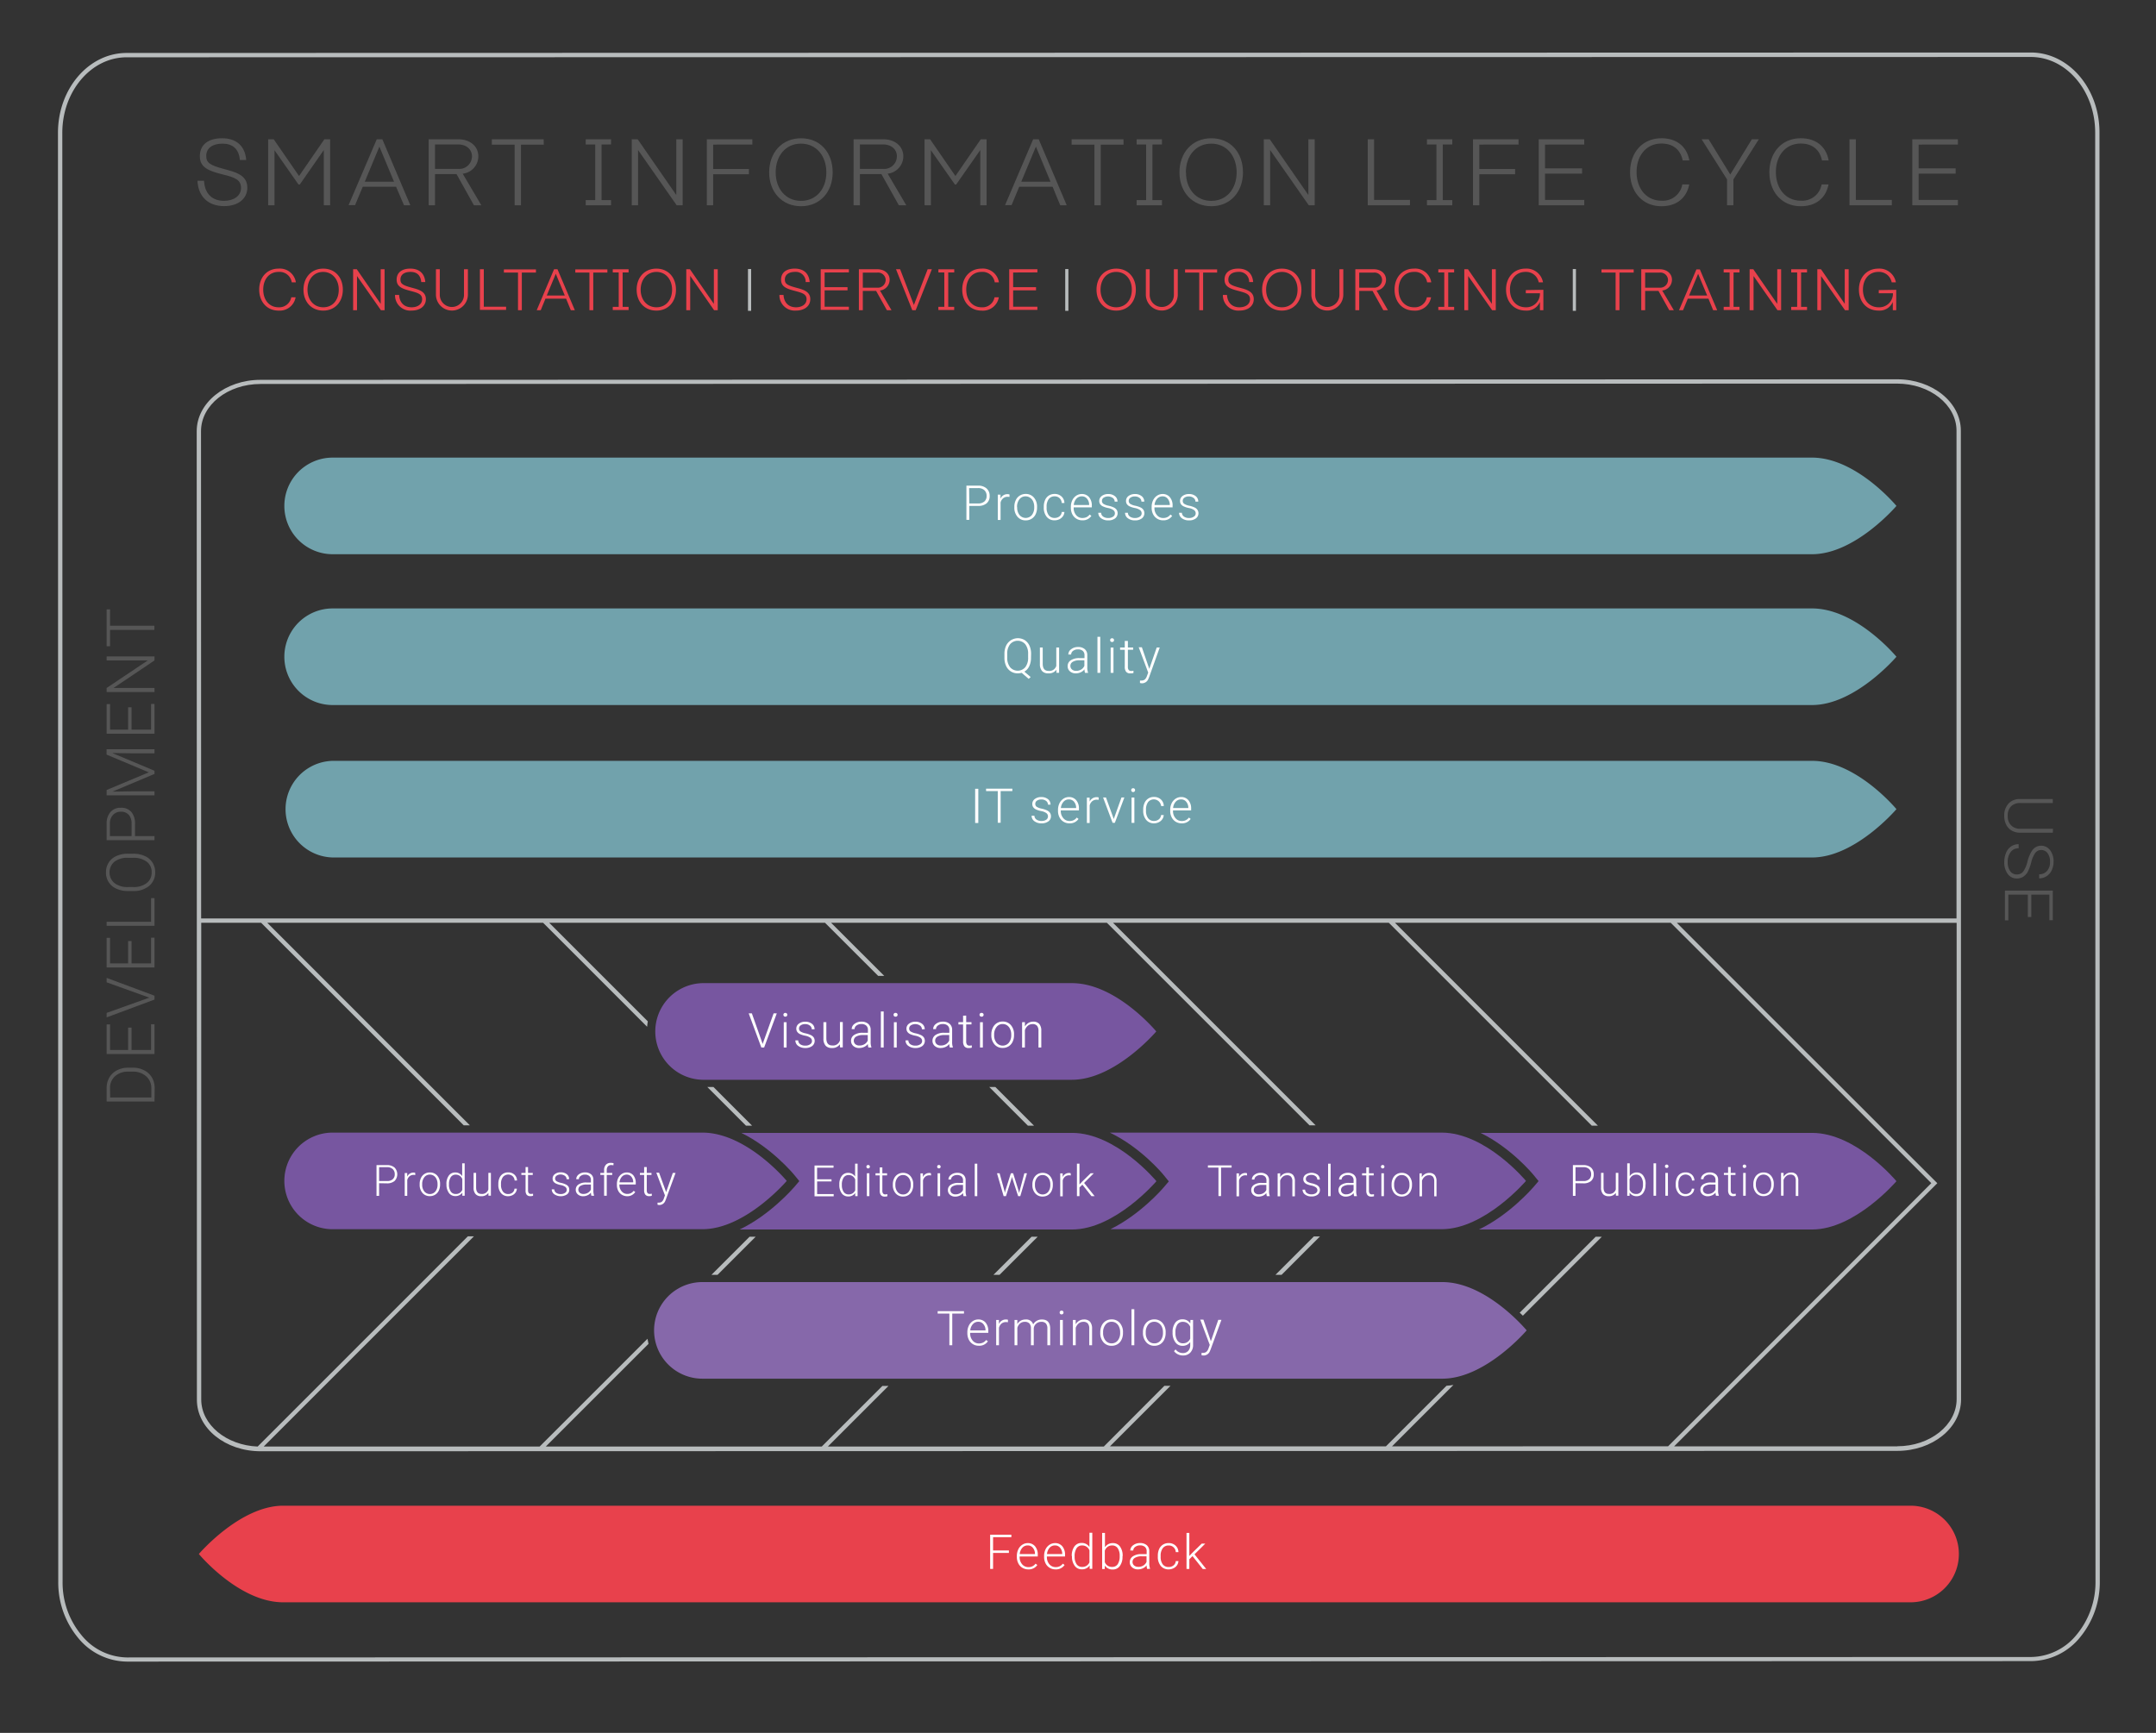 <svg id="Ebene_1" data-name="Ebene 1" xmlns="http://www.w3.org/2000/svg" width="680.97" height="547.47" viewBox="0 0 680.97 547.47">
  <rect x="0" y="0" width="680.97" height="547.47" fill="#333333" stroke="none"/>
  <title>kothes_SILC</title>
  <path d="M40.09,524.94a20.15,20.15,0,0,1-15.37-7.43,27.37,27.37,0,0,1-6.32-17.82L18.31,42C18.3,28.06,28,16.73,40,16.73l601.43-.14h0c12,0,21.69,11.32,21.69,25.24l.1,457.71a27.38,27.38,0,0,1-6.31,17.82,20.15,20.15,0,0,1-15.38,7.43l-601.42.15ZM641.42,18h0L40,18.1C28.79,18.1,19.67,28.82,19.68,42l.09,457.7a26,26,0,0,0,6,16.93,18.82,18.82,0,0,0,14.33,7h0l601.42-.14a18.83,18.83,0,0,0,14.34-7,26,26,0,0,0,6-16.93l-.1-457.71C661.74,28.67,652.62,18,641.42,18Z" style="fill: #b8bcbd"/>
  <g id="Feedback">
    <path d="M89.45,506.21c-14,0-26.64-15.26-26.64-15.26s13-15.26,26.64-15.26h514a15.26,15.26,0,0,1,0,30.52Z" style="fill: #e8414c"/>
    <g>
      <path d="M318.66,490.61h-5v5.05h-.92v-10.8h6.7v.77h-5.78v4.2h5Z" style="fill: #fff"/>
      <path d="M324.77,495.81a3.49,3.49,0,0,1-1.86-.51,3.34,3.34,0,0,1-1.28-1.4,4.39,4.39,0,0,1-.46-2v-.31a4.72,4.72,0,0,1,.45-2.09,3.5,3.5,0,0,1,1.25-1.46,3.09,3.09,0,0,1,1.73-.53,2.88,2.88,0,0,1,2.32,1,4.06,4.06,0,0,1,.86,2.73v.49h-5.73v.17a3.39,3.39,0,0,0,.78,2.28,2.51,2.51,0,0,0,2,.91,2.64,2.64,0,0,0,2.25-1.09l.56.42A3.26,3.26,0,0,1,324.77,495.81Zm-.17-7.57a2.22,2.22,0,0,0-1.69.73,3.46,3.46,0,0,0-.83,2h4.81v-.1a2.88,2.88,0,0,0-.66-1.88A2,2,0,0,0,324.6,488.24Z" style="fill: #fff"/>
      <path d="M333.37,495.81a3.46,3.46,0,0,1-1.85-.51,3.34,3.34,0,0,1-1.28-1.4,4.39,4.39,0,0,1-.46-2v-.31a4.85,4.85,0,0,1,.44-2.09,3.64,3.64,0,0,1,1.25-1.46,3.15,3.15,0,0,1,1.74-.53,2.88,2.88,0,0,1,2.32,1,4.06,4.06,0,0,1,.86,2.73v.49h-5.73v.17a3.39,3.39,0,0,0,.78,2.28,2.51,2.51,0,0,0,2,.91,2.64,2.64,0,0,0,2.25-1.09l.56.42A3.27,3.27,0,0,1,333.37,495.81Zm-.16-7.57a2.22,2.22,0,0,0-1.69.73,3.46,3.46,0,0,0-.83,2h4.81v-.1a2.88,2.88,0,0,0-.66-1.88A2,2,0,0,0,333.21,488.24Z" style="fill: #fff"/>
      <path d="M338.52,491.57a4.88,4.88,0,0,1,.83-3,2.69,2.69,0,0,1,2.27-1.11,2.8,2.8,0,0,1,2.48,1.29v-4.51H345v11.4h-.83l0-1.07a2.87,2.87,0,0,1-2.51,1.22,2.68,2.68,0,0,1-2.23-1.12,4.84,4.84,0,0,1-.85-3Zm.9.16a4.19,4.19,0,0,0,.61,2.42,2,2,0,0,0,1.74.88,2.39,2.39,0,0,0,2.33-1.44v-3.77a2.38,2.38,0,0,0-2.32-1.57,2,2,0,0,0-1.74.88A4.46,4.46,0,0,0,339.42,491.73Z" style="fill: #fff"/>
      <path d="M354.54,491.73a4.83,4.83,0,0,1-.83,3,2.66,2.66,0,0,1-2.23,1.11,2.89,2.89,0,0,1-2.54-1.25l0,1.1h-.83v-11.4H349v4.53a2.81,2.81,0,0,1,2.51-1.31,2.66,2.66,0,0,1,2.25,1.09,4.88,4.88,0,0,1,.83,3Zm-.89-.16a4.16,4.16,0,0,0-.62-2.45,2,2,0,0,0-1.73-.87,2.46,2.46,0,0,0-1.45.42,2.64,2.64,0,0,0-.9,1.23v3.62a2.38,2.38,0,0,0,2.36,1.51,2,2,0,0,0,1.72-.86A4.51,4.51,0,0,0,353.65,491.57Z" style="fill: #fff"/>
      <path d="M362.32,495.66a4.91,4.91,0,0,1-.17-1.12,3.08,3.08,0,0,1-1.19.94,3.63,3.63,0,0,1-1.53.33,2.69,2.69,0,0,1-1.87-.65,2.09,2.09,0,0,1-.72-1.63,2.17,2.17,0,0,1,1-1.86,4.71,4.71,0,0,1,2.72-.68h1.61v-.91a1.78,1.78,0,0,0-.53-1.36,2.25,2.25,0,0,0-1.55-.49,2.42,2.42,0,0,0-1.54.48,1.41,1.41,0,0,0-.61,1.14H357a2.08,2.08,0,0,1,.89-1.66,3.5,3.5,0,0,1,2.19-.7,3.17,3.17,0,0,1,2.12.67A2.44,2.44,0,0,1,363,490v3.8a4.82,4.82,0,0,0,.24,1.74v.09Zm-2.79-.64a3,3,0,0,0,1.6-.43,2.63,2.63,0,0,0,1-1.15v-1.77h-1.59a4,4,0,0,0-2.08.49,1.46,1.46,0,0,0-.75,1.29,1.44,1.44,0,0,0,.5,1.12A1.89,1.89,0,0,0,359.53,495Z" style="fill: #fff"/>
      <path d="M369.12,495.06a2.36,2.36,0,0,0,1.56-.53,1.84,1.84,0,0,0,.68-1.35h.85a2.57,2.57,0,0,1-.46,1.34,2.86,2.86,0,0,1-1.12.94,3.38,3.38,0,0,1-1.51.35,3.11,3.11,0,0,1-2.5-1.1,4.42,4.42,0,0,1-.92-2.95v-.27a5,5,0,0,1,.41-2.1A3.25,3.25,0,0,1,367.3,488a3.31,3.31,0,0,1,1.82-.5,3.05,3.05,0,0,1,2.17.79,2.86,2.86,0,0,1,.92,2.07h-.85a2.15,2.15,0,0,0-2.24-2.1,2.21,2.21,0,0,0-1.87.87,3.94,3.94,0,0,0-.66,2.43v.26a3.89,3.89,0,0,0,.66,2.4A2.24,2.24,0,0,0,369.12,495.06Z" style="fill: #fff"/>
      <path d="M376.65,491.61l-1,1v3.07h-.89v-11.4h.89v7.3l.84-.91,3.07-3h1.12l-3.4,3.38,3.7,4.65H379.9Z" style="fill: #fff"/>
    </g>
  </g>
  <g id="Terminologie">
    <path d="M221.85,435.56a15.26,15.26,0,1,1,0-30.52H455.56c14,0,26.64,15.26,26.64,15.26s-13,15.26-26.64,15.26Z" style="fill: #8668aa"/>
    <g>
      <path d="M304.47,415h-3.7v10h-.91V415h-3.7v-.77h8.31Z" style="fill: #fff"/>
      <path d="M309.14,425.15a3.43,3.43,0,0,1-3.14-1.91,4.48,4.48,0,0,1-.46-2v-.32a4.75,4.75,0,0,1,.45-2.09,3.62,3.62,0,0,1,1.25-1.45,3.07,3.07,0,0,1,1.74-.53,2.92,2.92,0,0,1,2.32,1,4.07,4.07,0,0,1,.85,2.73v.5h-5.72v.17a3.35,3.35,0,0,0,.78,2.27,2.48,2.48,0,0,0,2,.91,3,3,0,0,0,1.26-.26,2.82,2.82,0,0,0,1-.83l.55.42A3.23,3.23,0,0,1,309.14,425.15Zm-.16-7.57a2.23,2.23,0,0,0-1.69.74,3.3,3.3,0,0,0-.83,2h4.81v-.1a2.88,2.88,0,0,0-.66-1.88A2,2,0,0,0,309,417.58Z" style="fill: #fff"/>
      <path d="M318.35,417.73a3.83,3.83,0,0,0-.6-.05,2.19,2.19,0,0,0-1.41.46,2.61,2.61,0,0,0-.82,1.35V425h-.88v-8h.87v1.28a2.37,2.37,0,0,1,2.27-1.42,1.5,1.5,0,0,1,.58.09Z" style="fill: #fff"/>
      <path d="M321.32,417l0,1.31a3,3,0,0,1,1.11-1.09,3.1,3.1,0,0,1,1.49-.36,2.26,2.26,0,0,1,2.41,1.55,3,3,0,0,1,1.15-1.15,3.18,3.18,0,0,1,1.59-.4c1.72,0,2.6.94,2.63,2.82V425h-.89v-5.29a2.36,2.36,0,0,0-.46-1.59,1.89,1.89,0,0,0-1.49-.52,2.34,2.34,0,0,0-1.62.62,2.17,2.17,0,0,0-.73,1.47V425h-.89v-5.35a2.2,2.2,0,0,0-.49-1.54,1.93,1.93,0,0,0-1.47-.51,2.23,2.23,0,0,0-1.44.48,2.79,2.79,0,0,0-.89,1.42V425h-.89v-8Z" style="fill: #fff"/>
      <path d="M334.69,414.66a.6.6,0,0,1,.16-.43.61.61,0,0,1,.45-.17.6.6,0,0,1,.44.17.57.57,0,0,1,.17.43.57.57,0,0,1-.17.42.6.6,0,0,1-.44.17.61.61,0,0,1-.45-.17A.6.6,0,0,1,334.69,414.66Zm1,10.34h-.89v-8h.89Z" style="fill: #fff"/>
      <path d="M339.75,417l0,1.38a3.06,3.06,0,0,1,1.13-1.13,2.91,2.91,0,0,1,1.49-.39,2.42,2.42,0,0,1,1.92.72,3.31,3.31,0,0,1,.64,2.18V425h-.89v-5.27a2.45,2.45,0,0,0-.45-1.61,1.8,1.8,0,0,0-1.44-.52,2.28,2.28,0,0,0-1.46.51,3.06,3.06,0,0,0-.93,1.39V425h-.89v-8Z" style="fill: #fff"/>
      <path d="M347.52,420.87a4.75,4.75,0,0,1,.45-2.09,3.49,3.49,0,0,1,1.27-1.44,3.42,3.42,0,0,1,1.86-.51,3.28,3.28,0,0,1,2.59,1.12,4.3,4.3,0,0,1,1,3v.18a4.76,4.76,0,0,1-.45,2.1,3.37,3.37,0,0,1-1.27,1.44,3.5,3.5,0,0,1-1.86.5,3.29,3.29,0,0,1-2.59-1.12,4.31,4.31,0,0,1-1-3Zm.89.24a3.66,3.66,0,0,0,.75,2.37,2.38,2.38,0,0,0,1.95.92,2.41,2.41,0,0,0,1.95-.92,3.76,3.76,0,0,0,.74-2.44v-.17a4,4,0,0,0-.34-1.68,2.7,2.7,0,0,0-.95-1.19,2.44,2.44,0,0,0-1.41-.42,2.37,2.37,0,0,0-1.94.93,3.78,3.78,0,0,0-.75,2.44Z" style="fill: #fff"/>
      <path d="M358.27,425h-.89V413.61h.89Z" style="fill: #fff"/>
      <path d="M361,420.87a4.74,4.74,0,0,1,.44-2.09,3.56,3.56,0,0,1,1.27-1.44,3.47,3.47,0,0,1,1.86-.51,3.31,3.31,0,0,1,2.6,1.12,4.34,4.34,0,0,1,1,3v.18a4.76,4.76,0,0,1-.45,2.1,3.41,3.41,0,0,1-1.26,1.44,3.55,3.55,0,0,1-1.86.5A3.31,3.31,0,0,1,362,424a4.36,4.36,0,0,1-1-3Zm.88.24a3.66,3.66,0,0,0,.75,2.37,2.41,2.41,0,0,0,2,.92,2.37,2.37,0,0,0,1.94-.92,3.76,3.76,0,0,0,.75-2.44v-.17a4,4,0,0,0-.34-1.68,2.79,2.79,0,0,0-1-1.19,2.44,2.44,0,0,0-1.41-.42,2.38,2.38,0,0,0-1.94.93,3.78,3.78,0,0,0-.75,2.44Z" style="fill: #fff"/>
      <path d="M370.36,420.91a4.86,4.86,0,0,1,.83-3,2.68,2.68,0,0,1,2.27-1.1,2.79,2.79,0,0,1,2.49,1.3L376,417h.83v7.87a3.38,3.38,0,0,1-.87,2.45,3.08,3.08,0,0,1-2.35.91,3.59,3.59,0,0,1-1.6-.38,3.11,3.11,0,0,1-1.2-1l.5-.54a2.82,2.82,0,0,0,2.24,1.16,2.25,2.25,0,0,0,1.73-.66,2.55,2.55,0,0,0,.65-1.82v-1a2.88,2.88,0,0,1-2.49,1.19A2.69,2.69,0,0,1,371.2,424a4.91,4.91,0,0,1-.84-3Zm.9.16a4.19,4.19,0,0,0,.61,2.42,2,2,0,0,0,1.74.89,2.38,2.38,0,0,0,2.32-1.47v-3.73A2.54,2.54,0,0,0,375,418a2.41,2.41,0,0,0-1.41-.4,2,2,0,0,0-1.74.88A4.42,4.42,0,0,0,371.26,421.07Z" style="fill: #fff"/>
      <path d="M382.45,423.73l2.34-6.76h1l-3.43,9.4-.18.41a2.15,2.15,0,0,1-2,1.46,2.43,2.43,0,0,1-.68-.1v-.73l.46,0a1.67,1.67,0,0,0,1.06-.32,2.52,2.52,0,0,0,.69-1.11l.39-1.09-3-8h1Z" style="fill: #fff"/>
    </g>
  </g>
  <g id="Publikation">
    <path d="M467.12,388.43H572.35c13.59,0,26.64-15.26,26.64-15.26s-12.67-15.26-26.64-15.26H467.64c9.44,4.61,16.29,12.75,16.68,13.23l1.64,2-1.67,1.95C483.88,375.54,476.68,383.86,467.12,388.43Z" style="fill: #7756a0"/>
    <g>
      <path d="M497.62,373.81v4h-.82v-9.72h3.31a3.55,3.55,0,0,1,2.4.77,2.72,2.72,0,0,1,.87,2.13,2.68,2.68,0,0,1-.84,2.12,3.62,3.62,0,0,1-2.45.74Zm0-.69h2.49a2.6,2.6,0,0,0,1.82-.57,2,2,0,0,0,.63-1.59,2.13,2.13,0,0,0-.62-1.6,2.52,2.52,0,0,0-1.77-.62h-2.55Z" style="fill: #fff"/>
      <path d="M510.36,376.86a2.58,2.58,0,0,1-2.3,1.05,2.25,2.25,0,0,1-1.76-.68,2.91,2.91,0,0,1-.61-2v-4.7h.79v4.6c0,1.37.56,2.06,1.67,2.06a2.05,2.05,0,0,0,2.2-1.43v-5.23h.8v7.22h-.77Z" style="fill: #fff"/>
      <path d="M519.73,374.23a4.33,4.33,0,0,1-.75,2.68,2.38,2.38,0,0,1-2,1,2.58,2.58,0,0,1-2.28-1.13l0,1h-.74V367.52h.79v4.08a2.52,2.52,0,0,1,2.26-1.19,2.4,2.4,0,0,1,2,1,4.38,4.38,0,0,1,.75,2.72Zm-.8-.14a3.72,3.72,0,0,0-.56-2.2,1.8,1.8,0,0,0-1.56-.78,2.13,2.13,0,0,0-1.3.38,2.26,2.26,0,0,0-.81,1.1v3.26a2.14,2.14,0,0,0,2.12,1.36,1.8,1.8,0,0,0,1.55-.78A4,4,0,0,0,518.93,374.09Z" style="fill: #fff"/>
      <path d="M523.07,377.77h-.8V367.52h.8Z" style="fill: #fff"/>
      <path d="M525.88,368.46a.51.51,0,0,1,.14-.38.54.54,0,0,1,.4-.16.57.57,0,0,1,.41.16.56.56,0,0,1,0,.76.56.56,0,0,1-.41.15.54.54,0,0,1-.4-.15A.51.51,0,0,1,525.88,368.46Zm.94,9.31H526v-7.22h.8Z" style="fill: #fff"/>
      <path d="M532.34,377.23a2.11,2.11,0,0,0,1.4-.47,1.63,1.63,0,0,0,.61-1.22h.77a2.31,2.31,0,0,1-.41,1.21,2.66,2.66,0,0,1-1,.85,3.11,3.11,0,0,1-1.35.31,2.77,2.77,0,0,1-2.25-1,4,4,0,0,1-.83-2.66V374a4.52,4.52,0,0,1,.37-1.89,2.92,2.92,0,0,1,1.07-1.27,3,3,0,0,1,1.64-.45,2.81,2.81,0,0,1,2,.71,2.6,2.6,0,0,1,.82,1.86h-.77a1.92,1.92,0,0,0-.61-1.36,2.15,2.15,0,0,0-3.08.26,3.52,3.52,0,0,0-.6,2.19v.23a3.47,3.47,0,0,0,.6,2.16A2,2,0,0,0,532.34,377.23Z" style="fill: #fff"/>
      <path d="M542,377.77a3.72,3.72,0,0,1-.15-1,2.79,2.79,0,0,1-1.07.85,3.3,3.3,0,0,1-1.38.3,2.42,2.42,0,0,1-1.69-.59,1.86,1.86,0,0,1-.64-1.46,1.93,1.93,0,0,1,.87-1.67,4.25,4.25,0,0,1,2.45-.62h1.45v-.82a1.58,1.58,0,0,0-.48-1.22,2,2,0,0,0-1.39-.44,2.13,2.13,0,0,0-1.38.43,1.24,1.24,0,0,0-.55,1h-.8a1.89,1.89,0,0,1,.8-1.5,3.1,3.1,0,0,1,2-.63,2.84,2.84,0,0,1,1.91.61,2.15,2.15,0,0,1,.71,1.68v3.42a4.15,4.15,0,0,0,.23,1.57v.08Zm-2.51-.57a2.67,2.67,0,0,0,1.43-.39,2.29,2.29,0,0,0,.92-1v-1.59h-1.43a3.62,3.62,0,0,0-1.87.43,1.36,1.36,0,0,0-.22,2.18A1.73,1.73,0,0,0,539.45,377.2Z" style="fill: #fff"/>
      <path d="M546.65,368.7v1.85h1.5v.65h-1.5V376a1.49,1.49,0,0,0,.22.9.84.84,0,0,0,.72.29,4.35,4.35,0,0,0,.65-.07l0,.65a2.44,2.44,0,0,1-.85.12,1.43,1.43,0,0,1-1.2-.48,2.26,2.26,0,0,1-.37-1.41V371.2h-1.33v-.65h1.33V368.7Z" style="fill: #fff"/>
      <path d="M550.44,368.46a.52.52,0,0,1,.15-.38.53.53,0,0,1,.4-.16.54.54,0,0,1,.4.16.56.56,0,0,1,0,.76.54.54,0,0,1-.4.15.51.51,0,0,1-.55-.53Zm.94,9.31h-.8v-7.22h.8Z" style="fill: #fff"/>
      <path d="M553.79,374.05a4.21,4.21,0,0,1,.41-1.87,3,3,0,0,1,2.81-1.77,3,3,0,0,1,2.34,1,3.86,3.86,0,0,1,.89,2.68v.16a4.29,4.29,0,0,1-.4,1.89,3,3,0,0,1-1.14,1.29,3.15,3.15,0,0,1-1.67.46,3,3,0,0,1-2.34-1,3.86,3.86,0,0,1-.9-2.68Zm.8.22a3.26,3.26,0,0,0,.68,2.13,2.27,2.27,0,0,0,3.51,0,3.37,3.37,0,0,0,.67-2.19v-.16a3.58,3.58,0,0,0-.31-1.51,2.43,2.43,0,0,0-.86-1.07,2.21,2.21,0,0,0-1.27-.38,2.13,2.13,0,0,0-1.74.84,3.4,3.4,0,0,0-.68,2.2Z" style="fill: #fff"/>
      <path d="M563.34,370.55l0,1.23a3,3,0,0,1,1-1,2.65,2.65,0,0,1,1.34-.35,2.15,2.15,0,0,1,1.73.66,3,3,0,0,1,.58,2v4.74h-.8V373a2.19,2.19,0,0,0-.41-1.44,1.63,1.63,0,0,0-1.29-.47,2,2,0,0,0-1.31.46,2.66,2.66,0,0,0-.85,1.25v4.95h-.79v-7.22Z" style="fill: #fff"/>
    </g>
  </g>
  <g id="Übersetzung">
    <path d="M350.73,388.34H455.34c13.6,0,26.64-15.26,26.64-15.26s-12.66-15.26-26.64-15.26H350.54c9.62,4.58,16.64,12.92,17,13.41l1.63,2-1.66,1.94C367.14,375.62,360.11,383.74,350.73,388.34Z" style="fill: #7756a0"/>
    <g>
      <path d="M389,368.87h-3.33v9h-.82v-9h-3.33v-.69H389Z" style="fill: #fff"/>
      <path d="M393.89,371.36a2.36,2.36,0,0,0-.54-.05,1.92,1.92,0,0,0-1.26.42,2.24,2.24,0,0,0-.74,1.21v5h-.8v-7.23h.79v1.15a2.13,2.13,0,0,1,2-1.28,1.25,1.25,0,0,1,.52.09Z" style="fill: #fff"/>
      <path d="M400.13,377.9a3.72,3.72,0,0,1-.15-1,2.79,2.79,0,0,1-1.07.85,3.45,3.45,0,0,1-1.38.29,2.41,2.41,0,0,1-1.69-.58,1.9,1.9,0,0,1-.64-1.47,1.93,1.93,0,0,1,.88-1.67,4.19,4.19,0,0,1,2.44-.61H400v-.82a1.61,1.61,0,0,0-.47-1.22,2,2,0,0,0-1.4-.44,2.2,2.2,0,0,0-1.38.42,1.3,1.3,0,0,0-.55,1h-.8a1.87,1.87,0,0,1,.8-1.49,3.1,3.1,0,0,1,2-.63,2.79,2.79,0,0,1,1.91.61,2.19,2.19,0,0,1,.72,1.68v3.42a4.19,4.19,0,0,0,.22,1.57v.08Zm-2.51-.58a2.64,2.64,0,0,0,1.43-.38,2.31,2.31,0,0,0,.92-1v-1.59h-1.43a3.64,3.64,0,0,0-1.87.44,1.31,1.31,0,0,0-.67,1.17,1.27,1.27,0,0,0,.45,1A1.68,1.68,0,0,0,397.62,377.32Z" style="fill: #fff"/>
      <path d="M404.34,370.67l0,1.24a2.9,2.9,0,0,1,1-1,2.72,2.72,0,0,1,1.35-.35,2.2,2.2,0,0,1,1.73.65,3.06,3.06,0,0,1,.57,2v4.74h-.8v-4.75a2.19,2.19,0,0,0-.41-1.44,1.59,1.59,0,0,0-1.29-.47,2,2,0,0,0-1.31.46,2.72,2.72,0,0,0-.84,1.25v4.95h-.8v-7.23Z" style="fill: #fff"/>
      <path d="M416.1,376.06a1.15,1.15,0,0,0-.47-.95,3.77,3.77,0,0,0-1.44-.57,6.74,6.74,0,0,1-1.5-.46,2,2,0,0,1-.78-.65,1.54,1.54,0,0,1-.26-.92,1.72,1.72,0,0,1,.71-1.41,3.35,3.35,0,0,1,3.77,0,1.91,1.91,0,0,1,.73,1.56h-.8a1.28,1.28,0,0,0-.53-1.06,2.08,2.08,0,0,0-1.34-.42,2.11,2.11,0,0,0-1.26.35,1.09,1.09,0,0,0-.48.91,1,1,0,0,0,.4.84,4.23,4.23,0,0,0,1.45.55,6.94,6.94,0,0,1,1.57.52,2.11,2.11,0,0,1,.78.68,1.86,1.86,0,0,1-.48,2.41,3.15,3.15,0,0,1-1.93.55,3.25,3.25,0,0,1-2.05-.61,1.88,1.88,0,0,1-.78-1.54h.8a1.4,1.4,0,0,0,.59,1.09,2.41,2.41,0,0,0,1.44.39,2.23,2.23,0,0,0,1.35-.37A1.09,1.09,0,0,0,416.1,376.06Z" style="fill: #fff"/>
      <path d="M420.28,377.9h-.8V367.64h.8Z" style="fill: #fff"/>
      <path d="M427.69,377.9a3.72,3.72,0,0,1-.15-1,2.79,2.79,0,0,1-1.07.85,3.45,3.45,0,0,1-1.38.29,2.41,2.41,0,0,1-1.69-.58,1.9,1.9,0,0,1-.64-1.47,1.93,1.93,0,0,1,.88-1.67,4.19,4.19,0,0,1,2.44-.61h1.45v-.82a1.61,1.61,0,0,0-.47-1.22,2,2,0,0,0-1.4-.44,2.22,2.22,0,0,0-1.38.42,1.3,1.3,0,0,0-.55,1h-.8a1.87,1.87,0,0,1,.8-1.49,3.1,3.1,0,0,1,2-.63,2.79,2.79,0,0,1,1.91.61,2.19,2.19,0,0,1,.72,1.68v3.42a4.19,4.19,0,0,0,.22,1.57v.08Zm-2.51-.58a2.64,2.64,0,0,0,1.43-.38,2.25,2.25,0,0,0,.92-1v-1.59H426.1a3.64,3.64,0,0,0-1.87.44,1.31,1.31,0,0,0-.67,1.17,1.27,1.27,0,0,0,.45,1A1.68,1.68,0,0,0,425.18,377.32Z" style="fill: #fff"/>
      <path d="M432.38,368.82v1.85h1.5v.66h-1.5v4.82a1.51,1.51,0,0,0,.22.89.84.84,0,0,0,.72.3,4.22,4.22,0,0,0,.65-.07l0,.65a2.53,2.53,0,0,1-.86.11,1.43,1.43,0,0,1-1.19-.47,2.26,2.26,0,0,1-.38-1.41v-4.82h-1.33v-.66h1.33v-1.85Z" style="fill: #fff"/>
      <path d="M436.17,368.59a.52.52,0,0,1,.15-.38.58.58,0,0,1,.8,0,.52.52,0,0,1,.15.38.55.55,0,1,1-1.1,0Zm.94,9.31h-.8v-7.23h.8Z" style="fill: #fff"/>
      <path d="M439.53,374.18a4.28,4.28,0,0,1,.4-1.88,3,3,0,0,1,2.82-1.76,3,3,0,0,1,2.33,1,3.9,3.9,0,0,1,.9,2.68v.17a4.3,4.3,0,0,1-.41,1.89,3,3,0,0,1-1.14,1.29,3.12,3.12,0,0,1-1.67.45,3,3,0,0,1-2.34-1,3.92,3.92,0,0,1-.89-2.68Zm.8.22a3.29,3.29,0,0,0,.67,2.13,2.27,2.27,0,0,0,3.51,0,3.4,3.4,0,0,0,.67-2.2v-.15a3.78,3.78,0,0,0-.3-1.52,2.55,2.55,0,0,0-.87-1.06,2.2,2.2,0,0,0-1.26-.38,2.14,2.14,0,0,0-1.75.84,3.39,3.39,0,0,0-.67,2.19Z" style="fill: #fff"/>
      <path d="M449.07,370.67l0,1.24a2.9,2.9,0,0,1,1-1,2.68,2.68,0,0,1,1.34-.35,2.18,2.18,0,0,1,1.73.65,3,3,0,0,1,.58,2v4.74H453v-4.75a2.19,2.19,0,0,0-.41-1.44,1.59,1.59,0,0,0-1.29-.47,2,2,0,0,0-1.31.46,2.82,2.82,0,0,0-.85,1.25v4.95h-.79v-7.23Z" style="fill: #fff"/>
    </g>
  </g>
  <g id="Redaktion">
    <path d="M233.62,388.43h105c13.6,0,26.64-15.26,26.64-15.26s-12.66-15.26-26.64-15.26H234.15c9.43,4.61,16.28,12.75,16.68,13.23l1.63,2-1.66,1.95C250.39,375.54,243.19,383.86,233.62,388.43Z" style="fill: #7756a0"/>
    <g>
      <path d="M262.64,373.24h-4.55v4h5.23v.7h-6.05v-9.72h6v.69h-5.19v3.67h4.55Z" style="fill: #fff"/>
      <path d="M265.1,374.22a4.35,4.35,0,0,1,.75-2.68,2.41,2.41,0,0,1,2-1,2.53,2.53,0,0,1,2.23,1.16v-4.06h.79V377.9h-.75l0-1a2.57,2.57,0,0,1-2.26,1.09,2.4,2.4,0,0,1-2-1,4.39,4.39,0,0,1-.76-2.72Zm.8.14a3.76,3.76,0,0,0,.56,2.18,1.8,1.8,0,0,0,1.56.8,2.17,2.17,0,0,0,2.1-1.3v-3.4a2.14,2.14,0,0,0-2.09-1.41,1.83,1.83,0,0,0-1.57.8A4,4,0,0,0,265.9,374.36Z" style="fill: #fff"/>
      <path d="M273.65,368.59a.52.52,0,0,1,.15-.38.58.58,0,0,1,.8,0,.52.52,0,0,1,.15.38.55.55,0,1,1-1.1,0Zm.94,9.31h-.8v-7.23h.8Z" style="fill: #fff"/>
      <path d="M278.69,368.82v1.85h1.49v.66h-1.49v4.82a1.44,1.44,0,0,0,.22.89.82.82,0,0,0,.72.3,4.35,4.35,0,0,0,.65-.07l0,.65a2.74,2.74,0,0,1-.85.11,1.43,1.43,0,0,1-1.2-.48,2.21,2.21,0,0,1-.37-1.4v-4.82h-1.33v-.66h1.33v-1.85Z" style="fill: #fff"/>
      <path d="M282,374.18a4.25,4.25,0,0,1,.4-1.88,3.09,3.09,0,0,1,1.15-1.3,3,3,0,0,1,1.67-.46,3,3,0,0,1,2.33,1,3.9,3.9,0,0,1,.9,2.68v.17a4.29,4.29,0,0,1-.4,1.89,3.05,3.05,0,0,1-1.14,1.29,3.15,3.15,0,0,1-1.68.45,3,3,0,0,1-2.33-1,3.88,3.88,0,0,1-.9-2.68Zm.8.22a3.29,3.29,0,0,0,.67,2.13,2.18,2.18,0,0,0,1.76.83,2.14,2.14,0,0,0,1.75-.83,3.4,3.4,0,0,0,.68-2.2v-.15a3.79,3.79,0,0,0-.31-1.52,2.53,2.53,0,0,0-.86-1.06,2.23,2.23,0,0,0-1.27-.38,2.13,2.13,0,0,0-1.74.84,3.39,3.39,0,0,0-.68,2.19Z" style="fill: #fff"/>
      <path d="M294.07,371.36a2.36,2.36,0,0,0-.54-.05,1.92,1.92,0,0,0-1.26.42,2.18,2.18,0,0,0-.74,1.21v5h-.8v-7.23h.78l0,1.15a2.12,2.12,0,0,1,2-1.28,1.26,1.26,0,0,1,.53.09Z" style="fill: #fff"/>
      <path d="M296,368.59a.52.52,0,0,1,.15-.38.49.49,0,0,1,.4-.16.51.51,0,0,1,.4.16.52.52,0,0,1,.15.38.51.51,0,0,1-.55.53.52.52,0,0,1-.4-.15A.54.54,0,0,1,296,368.59Zm.94,9.31h-.8v-7.23h.8Z" style="fill: #fff"/>
      <path d="M304.33,377.9a3.65,3.65,0,0,1-.16-1,2.68,2.68,0,0,1-1.07.84,3.23,3.23,0,0,1-1.38.3,2.4,2.4,0,0,1-1.68-.58,1.91,1.91,0,0,1-.65-1.47,1.93,1.93,0,0,1,.88-1.67,4.21,4.21,0,0,1,2.45-.61h1.45v-.82a1.57,1.57,0,0,0-.48-1.22,2,2,0,0,0-1.39-.45,2.24,2.24,0,0,0-1.39.43,1.29,1.29,0,0,0-.54,1h-.81a1.85,1.85,0,0,1,.81-1.49,3.08,3.08,0,0,1,2-.63,2.81,2.81,0,0,1,1.9.6,2.16,2.16,0,0,1,.72,1.69v3.42a4.19,4.19,0,0,0,.22,1.57v.08Zm-2.52-.58a2.67,2.67,0,0,0,1.44-.38,2.37,2.37,0,0,0,.92-1v-1.59h-1.43a3.61,3.61,0,0,0-1.87.44,1.32,1.32,0,0,0-.68,1.17,1.27,1.27,0,0,0,.45,1A1.68,1.68,0,0,0,301.81,377.32Z" style="fill: #fff"/>
      <path d="M308.67,377.9h-.8V367.64h.8Z" style="fill: #fff"/>
      <path d="M317.26,376.24l.12.62.16-.66,1.74-5.53H320l1.71,5.49.19.76.16-.7,1.48-5.55h.83l-2.11,7.23h-.68l-1.86-5.73-.08-.39-.09.4-1.82,5.72H317l-2.1-7.23h.82Z" style="fill: #fff"/>
      <path d="M326.08,374.18a4.25,4.25,0,0,1,.41-1.88,3.14,3.14,0,0,1,1.14-1.3,3.06,3.06,0,0,1,1.67-.46,3,3,0,0,1,2.34,1,3.89,3.89,0,0,1,.89,2.68v.17a4.29,4.29,0,0,1-.4,1.89,3.05,3.05,0,0,1-1.14,1.29,3.14,3.14,0,0,1-1.67.45,3,3,0,0,1-2.34-1,3.88,3.88,0,0,1-.9-2.68Zm.81.22a3.29,3.29,0,0,0,.67,2.13,2.27,2.27,0,0,0,3.51,0,3.4,3.4,0,0,0,.67-2.2v-.15a3.63,3.63,0,0,0-.31-1.52,2.45,2.45,0,0,0-.86-1.06,2.21,2.21,0,0,0-1.27-.38,2.13,2.13,0,0,0-1.74.84,3.39,3.39,0,0,0-.67,2.19Z" style="fill: #fff"/>
      <path d="M338.21,371.36a2.36,2.36,0,0,0-.54-.05,1.94,1.94,0,0,0-1.27.42,2.24,2.24,0,0,0-.74,1.21v5h-.79v-7.23h.78v1.15a2.13,2.13,0,0,1,2-1.28,1.3,1.3,0,0,1,.53.09Z" style="fill: #fff"/>
      <path d="M341.87,374.26l-.92.88v2.76h-.8V367.64h.8v6.57l.76-.82,2.76-2.72h1l-3.06,3.05,3.33,4.18h-1Z" style="fill: #fff"/>
    </g>
  </g>
  <g id="Produktsicherheit">
    <path d="M221.85,357.82H105.07a15.26,15.26,0,0,0,0,30.52H221.85c13.6,0,26.64-15.26,26.64-15.26S235.83,357.82,221.85,357.82Z" style="fill: #7756a0"/>
    <g>
      <path d="M119.74,373.81v4h-.82v-9.72h3.31a3.5,3.5,0,0,1,2.39.77,3.06,3.06,0,0,1,0,4.25,3.64,3.64,0,0,1-2.45.74Zm0-.69h2.49a2.61,2.61,0,0,0,1.82-.57,2,2,0,0,0,.63-1.59,2.13,2.13,0,0,0-.62-1.6,2.53,2.53,0,0,0-1.78-.62h-2.54Z" style="fill: #fff"/>
      <path d="M131.17,371.23a3.1,3.1,0,0,0-.54-.05,1.92,1.92,0,0,0-1.26.42,2.28,2.28,0,0,0-.74,1.21v5h-.8v-7.22h.79v1.15a2.12,2.12,0,0,1,2-1.29,1.25,1.25,0,0,1,.52.09Z" style="fill: #fff"/>
      <path d="M132.55,374.05a4.21,4.21,0,0,1,.4-1.87,3,3,0,0,1,2.81-1.77,3,3,0,0,1,2.34,1,3.86,3.86,0,0,1,.9,2.68v.16a4.3,4.3,0,0,1-.41,1.89,3,3,0,0,1-1.14,1.29,3.15,3.15,0,0,1-1.67.46,3,3,0,0,1-2.34-1,3.86,3.86,0,0,1-.89-2.68Zm.8.22a3.25,3.25,0,0,0,.67,2.13,2.27,2.27,0,0,0,3.51,0,3.37,3.37,0,0,0,.67-2.19v-.16a3.58,3.58,0,0,0-.31-1.51,2.43,2.43,0,0,0-.86-1.07,2.21,2.21,0,0,0-1.27-.38,2.13,2.13,0,0,0-1.74.84,3.4,3.4,0,0,0-.67,2.2Z" style="fill: #fff"/>
      <path d="M141,374.09a4.37,4.37,0,0,1,.75-2.68,2.43,2.43,0,0,1,2-1,2.52,2.52,0,0,1,2.23,1.16v-4.05h.79v10.25h-.74l0-1a2.57,2.57,0,0,1-2.25,1.1,2.42,2.42,0,0,1-2-1,4.36,4.36,0,0,1-.76-2.71Zm.81.14a3.76,3.76,0,0,0,.55,2.18,1.78,1.78,0,0,0,1.56.8,2.14,2.14,0,0,0,2.1-1.3v-3.39a2.13,2.13,0,0,0-2.08-1.41,1.79,1.79,0,0,0-1.57.79A4,4,0,0,0,141.82,374.23Z" style="fill: #fff"/>
      <path d="M154.26,376.86a2.6,2.6,0,0,1-2.31,1.05,2.22,2.22,0,0,1-1.75-.68,2.91,2.91,0,0,1-.62-2v-4.7h.8v4.6c0,1.37.56,2.06,1.67,2.06a2.05,2.05,0,0,0,2.2-1.43v-5.23h.8v7.22h-.78Z" style="fill: #fff"/>
      <path d="M160.48,377.23a2.15,2.15,0,0,0,1.4-.47,1.67,1.67,0,0,0,.61-1.22h.76a2.31,2.31,0,0,1-.41,1.21,2.63,2.63,0,0,1-1,.85,3.11,3.11,0,0,1-1.35.31,2.81,2.81,0,0,1-2.26-1,4,4,0,0,1-.83-2.66V374a4.52,4.52,0,0,1,.38-1.89,2.85,2.85,0,0,1,1.07-1.27,2.93,2.93,0,0,1,1.63-.45,2.79,2.79,0,0,1,2,.71,2.56,2.56,0,0,1,.82,1.86h-.76a2,2,0,0,0-.61-1.36,2.16,2.16,0,0,0-3.09.26,3.52,3.52,0,0,0-.6,2.19v.23a3.47,3.47,0,0,0,.6,2.16A2,2,0,0,0,160.48,377.23Z" style="fill: #fff"/>
      <path d="M166.78,368.7v1.85h1.49v.65h-1.49V376a1.57,1.57,0,0,0,.21.9.87.87,0,0,0,.73.29,4.35,4.35,0,0,0,.65-.07l0,.65a2.5,2.5,0,0,1-.86.12,1.42,1.42,0,0,1-1.19-.48A2.26,2.26,0,0,1,166,376V371.2h-1.33v-.65H166V368.7Z" style="fill: #fff"/>
      <path d="M179,375.94a1.14,1.14,0,0,0-.48-1,3.63,3.63,0,0,0-1.44-.56,6.41,6.41,0,0,1-1.49-.47,2.08,2.08,0,0,1-.79-.64,1.66,1.66,0,0,1-.26-.93,1.71,1.71,0,0,1,.72-1.41,2.87,2.87,0,0,1,1.83-.56,3,3,0,0,1,1.94.6,1.94,1.94,0,0,1,.73,1.56h-.8a1.3,1.3,0,0,0-.53-1.05,2.36,2.36,0,0,0-2.61-.07,1.07,1.07,0,0,0-.48.91,1,1,0,0,0,.4.83,4.32,4.32,0,0,0,1.45.55,6.51,6.51,0,0,1,1.58.53,2,2,0,0,1,.78.67,1.8,1.8,0,0,1,.25,1,1.74,1.74,0,0,1-.74,1.46,3.66,3.66,0,0,1-4-.07,1.88,1.88,0,0,1-.79-1.54h.8a1.39,1.39,0,0,0,.6,1.09,2.4,2.4,0,0,0,1.43.39,2.23,2.23,0,0,0,1.35-.37A1.08,1.08,0,0,0,179,375.94Z" style="fill: #fff"/>
      <path d="M186.79,377.77a3.72,3.72,0,0,1-.15-1,2.75,2.75,0,0,1-1.08.85,3.22,3.22,0,0,1-1.37.3,2.42,2.42,0,0,1-1.69-.59,1.87,1.87,0,0,1-.65-1.46,1.94,1.94,0,0,1,.88-1.67,4.23,4.23,0,0,1,2.45-.62h1.45v-.82a1.58,1.58,0,0,0-.48-1.22,2,2,0,0,0-1.39-.44,2.13,2.13,0,0,0-1.38.43,1.24,1.24,0,0,0-.55,1H182a1.89,1.89,0,0,1,.8-1.5,3.08,3.08,0,0,1,2-.63,2.84,2.84,0,0,1,1.91.61,2.15,2.15,0,0,1,.71,1.68v3.42a4.4,4.4,0,0,0,.22,1.57v.08Zm-2.51-.57a2.67,2.67,0,0,0,1.43-.39,2.29,2.29,0,0,0,.92-1v-1.59H185.2a3.62,3.62,0,0,0-1.87.43,1.36,1.36,0,0,0-.22,2.18A1.73,1.73,0,0,0,184.28,377.2Z" style="fill: #fff"/>
      <path d="M190.81,377.77V371.2h-1.19v-.65h1.19v-.88a2.36,2.36,0,0,1,.57-1.7,2,2,0,0,1,1.57-.59,3,3,0,0,1,.85.11l-.06.66a3.4,3.4,0,0,0-.73-.08,1.33,1.33,0,0,0-1,.41,1.74,1.74,0,0,0-.37,1.17v.9h1.73v.65h-1.73v6.57Z" style="fill: #fff"/>
      <path d="M198.09,377.91a3.17,3.17,0,0,1-1.67-.46,3.07,3.07,0,0,1-1.16-1.26,3.9,3.9,0,0,1-.41-1.82v-.29a4.28,4.28,0,0,1,.4-1.88,3.28,3.28,0,0,1,1.13-1.31,2.76,2.76,0,0,1,1.56-.48,2.62,2.62,0,0,1,2.09.9,3.68,3.68,0,0,1,.77,2.46v.44h-5.16v.16a3,3,0,0,0,.71,2,2.23,2.23,0,0,0,1.77.82,2.68,2.68,0,0,0,1.13-.23,2.5,2.5,0,0,0,.89-.75l.5.38A2.91,2.91,0,0,1,198.09,377.91Zm-.15-6.82a2,2,0,0,0-1.52.67,3.06,3.06,0,0,0-.75,1.77H200v-.08a2.67,2.67,0,0,0-.59-1.7A1.85,1.85,0,0,0,197.94,371.09Z" style="fill: #fff"/>
      <path d="M204.28,368.7v1.85h1.49v.65h-1.49V376a1.57,1.57,0,0,0,.21.9.87.87,0,0,0,.73.29,4.35,4.35,0,0,0,.65-.07l0,.65a2.44,2.44,0,0,1-.85.12,1.43,1.43,0,0,1-1.2-.48,2.26,2.26,0,0,1-.37-1.41V371.2h-1.33v-.65h1.33V368.7Z" style="fill: #fff"/>
      <path d="M210.4,376.62l2.11-6.07h.87L210.29,379l-.16.37a2,2,0,0,1-1.84,1.32,2.31,2.31,0,0,1-.61-.09v-.66l.42,0a1.49,1.49,0,0,0,.95-.29,2.29,2.29,0,0,0,.62-1l.35-1-2.72-7.16h.87Z" style="fill: #fff"/>
    </g>
  </g>
  <g id="Visualisierung">
    <path d="M221.85,341.13a15.27,15.27,0,0,1,0-30.53H338.57c14,0,26.64,15.26,26.64,15.26s-13,15.27-26.64,15.27Z" style="fill: #7756a0"/>
    <g>
      <path d="M240.82,329.61l.06.23.07-.23,3.4-9.47h1l-4,10.8h-.88l-4-10.8h1Z" style="fill: #fff"/>
      <path d="M247.44,320.6a.6.6,0,0,1,.16-.43.61.61,0,0,1,.45-.17.64.64,0,0,1,.45.17.6.6,0,0,1,.16.43.6.6,0,0,1-.16.42.64.64,0,0,1-.45.17.61.61,0,0,1-.45-.17A.6.6,0,0,1,247.44,320.6Zm1,10.34h-.89v-8h.89Z" style="fill: #fff"/>
      <path d="M256.46,328.9a1.25,1.25,0,0,0-.53-1.06,4.12,4.12,0,0,0-1.6-.63,7.39,7.39,0,0,1-1.65-.51,2.24,2.24,0,0,1-.88-.72,1.78,1.78,0,0,1-.29-1,1.9,1.9,0,0,1,.8-1.57,3.15,3.15,0,0,1,2-.62,3.33,3.33,0,0,1,2.16.66,2.13,2.13,0,0,1,.81,1.73h-.89a1.44,1.44,0,0,0-.59-1.17,2.33,2.33,0,0,0-1.49-.47,2.35,2.35,0,0,0-1.41.39,1.22,1.22,0,0,0-.53,1,1.09,1.09,0,0,0,.45.93,4.58,4.58,0,0,0,1.61.6,8,8,0,0,1,1.75.59,2.37,2.37,0,0,1,.86.75,2.06,2.06,0,0,1-.54,2.68,3.46,3.46,0,0,1-2.14.61,3.61,3.61,0,0,1-2.27-.68,2.08,2.08,0,0,1-.87-1.72h.89a1.55,1.55,0,0,0,.65,1.22,2.7,2.7,0,0,0,1.6.43,2.47,2.47,0,0,0,1.5-.41A1.22,1.22,0,0,0,256.46,328.9Z" style="fill: #fff"/>
      <path d="M265.27,329.93a2.9,2.9,0,0,1-2.56,1.16,2.52,2.52,0,0,1-1.95-.74,3.31,3.31,0,0,1-.68-2.21v-5.22H261V328c0,1.53.62,2.29,1.86,2.29a2.27,2.27,0,0,0,2.44-1.6v-5.8h.89v8h-.86Z" style="fill: #fff"/>
      <path d="M274.28,330.94a4.33,4.33,0,0,1-.17-1.12,3.06,3.06,0,0,1-1.19.94,3.63,3.63,0,0,1-1.53.33,2.67,2.67,0,0,1-1.87-.64,2.11,2.11,0,0,1-.72-1.64,2.13,2.13,0,0,1,1-1.85,4.66,4.66,0,0,1,2.72-.68h1.61v-.92a1.73,1.73,0,0,0-.53-1.35,2.18,2.18,0,0,0-1.54-.49,2.42,2.42,0,0,0-1.54.47,1.41,1.41,0,0,0-.61,1.14H269a2.08,2.08,0,0,1,.89-1.66,3.44,3.44,0,0,1,2.19-.7,3.12,3.12,0,0,1,2.12.67,2.42,2.42,0,0,1,.8,1.87v3.8a4.74,4.74,0,0,0,.24,1.74v.09Zm-2.79-.64a2.91,2.91,0,0,0,1.59-.43,2.47,2.47,0,0,0,1-1.15V327h-1.58a4,4,0,0,0-2.08.48,1.47,1.47,0,0,0-.75,1.3,1.45,1.45,0,0,0,.5,1.12A1.86,1.86,0,0,0,271.49,330.3Z" style="fill: #fff"/>
      <path d="M279.11,330.94h-.89V319.55h.89Z" style="fill: #fff"/>
      <path d="M282.23,320.6a.57.57,0,0,1,.6-.6.6.6,0,1,1,0,1.19.57.57,0,0,1-.6-.59Zm1,10.34h-.89v-8h.89Z" style="fill: #fff"/>
      <path d="M291.25,328.9a1.28,1.28,0,0,0-.53-1.06,4.18,4.18,0,0,0-1.6-.63,7.68,7.68,0,0,1-1.66-.51,2.27,2.27,0,0,1-.87-.72,1.78,1.78,0,0,1-.29-1,1.9,1.9,0,0,1,.8-1.57,3.15,3.15,0,0,1,2-.62,3.31,3.31,0,0,1,2.15.66,2.11,2.11,0,0,1,.82,1.73h-.89a1.44,1.44,0,0,0-.59-1.17,2.67,2.67,0,0,0-2.9-.08,1.22,1.22,0,0,0-.53,1,1.1,1.1,0,0,0,.44.93,4.67,4.67,0,0,0,1.61.6,7.6,7.6,0,0,1,1.75.59,2.33,2.33,0,0,1,.87.75,2.06,2.06,0,0,1-.54,2.68,3.48,3.48,0,0,1-2.14.61,3.61,3.61,0,0,1-2.27-.68,2.08,2.08,0,0,1-.87-1.72h.89a1.55,1.55,0,0,0,.65,1.22,2.68,2.68,0,0,0,1.6.43,2.47,2.47,0,0,0,1.5-.41A1.22,1.22,0,0,0,291.25,328.9Z" style="fill: #fff"/>
      <path d="M300,330.94a4.33,4.33,0,0,1-.17-1.12,3.06,3.06,0,0,1-1.19.94,3.63,3.63,0,0,1-1.53.33,2.67,2.67,0,0,1-1.87-.64,2.11,2.11,0,0,1-.72-1.64,2.14,2.14,0,0,1,1-1.85,4.64,4.64,0,0,1,2.72-.68h1.61v-.92a1.74,1.74,0,0,0-.54-1.35,2.16,2.16,0,0,0-1.54-.49,2.42,2.42,0,0,0-1.54.47,1.44,1.44,0,0,0-.61,1.14h-.89a2.08,2.08,0,0,1,.89-1.66,3.44,3.44,0,0,1,2.19-.7,3.12,3.12,0,0,1,2.12.67,2.42,2.42,0,0,1,.8,1.87v3.8a4.74,4.74,0,0,0,.24,1.74v.09Zm-2.79-.64a3,3,0,0,0,1.6-.43,2.58,2.58,0,0,0,1-1.15V327H298.2a4,4,0,0,0-2.08.48,1.47,1.47,0,0,0-.75,1.3,1.45,1.45,0,0,0,.5,1.12A1.88,1.88,0,0,0,297.17,330.3Z" style="fill: #fff"/>
      <path d="M305.17,320.86v2.06h1.67v.72h-1.67V329a1.61,1.61,0,0,0,.25,1,.91.91,0,0,0,.8.33c.15,0,.39,0,.72-.07l0,.72a3.05,3.05,0,0,1-1,.12,1.6,1.6,0,0,1-1.33-.53,2.46,2.46,0,0,1-.42-1.56v-5.36h-1.47v-.72h1.47v-2.06Z" style="fill: #fff"/>
      <path d="M309.38,320.6a.61.61,0,0,1,.17-.43A.59.59,0,0,1,310,320a.6.6,0,1,1,0,1.19.59.59,0,0,1-.44-.17A.61.61,0,0,1,309.38,320.6Zm1.05,10.34h-.89v-8h.89Z" style="fill: #fff"/>
      <path d="M313.11,326.81a4.67,4.67,0,0,1,.45-2.08,3.35,3.35,0,0,1,3.13-2,3.28,3.28,0,0,1,2.59,1.12,4.3,4.3,0,0,1,1,3v.19a4.75,4.75,0,0,1-.45,2.09,3.37,3.37,0,0,1-1.27,1.44,3.5,3.5,0,0,1-1.86.5,3.29,3.29,0,0,1-2.59-1.12,4.3,4.3,0,0,1-1-3Zm.89.25a3.65,3.65,0,0,0,.75,2.36,2.53,2.53,0,0,0,3.9,0,3.76,3.76,0,0,0,.75-2.44v-.17a4,4,0,0,0-.35-1.68,2.7,2.7,0,0,0-.95-1.19,2.44,2.44,0,0,0-1.41-.42,2.36,2.36,0,0,0-1.94.94,3.75,3.75,0,0,0-.75,2.43Z" style="fill: #fff"/>
      <path d="M323.72,322.92l0,1.37a3.11,3.11,0,0,1,1.12-1.13,2.94,2.94,0,0,1,1.5-.39,2.42,2.42,0,0,1,1.92.72,3.29,3.29,0,0,1,.63,2.19v5.26H328v-5.27a2.46,2.46,0,0,0-.45-1.6,1.77,1.77,0,0,0-1.44-.53,2.28,2.28,0,0,0-1.46.51,3.13,3.13,0,0,0-.94,1.4v5.49h-.88v-8Z" style="fill: #fff"/>
    </g>
  </g>
  <g id="IT-Service">
    <path d="M105.07,270.9a15.27,15.27,0,0,1,0-30.53H572.35c14,0,26.64,15.26,26.64,15.26s-13,15.27-26.64,15.27Z" style="fill: #71a2ac"/>
    <g>
      <path d="M309,260H308v-10.8H309Z" style="fill: #fff"/>
      <path d="M319.75,249.93h-3.7v10h-.91v-10h-3.69v-.77h8.3Z" style="fill: #fff"/>
      <path d="M331,257.92a1.26,1.26,0,0,0-.54-1.06,4.14,4.14,0,0,0-1.59-.62,7.27,7.27,0,0,1-1.66-.52,2.24,2.24,0,0,1-.88-.72,1.77,1.77,0,0,1-.28-1,1.89,1.89,0,0,1,.79-1.57,3.23,3.23,0,0,1,2-.62,3.32,3.32,0,0,1,2.16.66,2.15,2.15,0,0,1,.81,1.74H331a1.45,1.45,0,0,0-.59-1.18,2.32,2.32,0,0,0-1.49-.46,2.37,2.37,0,0,0-1.4.38,1.19,1.19,0,0,0-.53,1,1.08,1.08,0,0,0,.44.93,4.58,4.58,0,0,0,1.61.6,7.78,7.78,0,0,1,1.75.59,2.22,2.22,0,0,1,.86.75,1.89,1.89,0,0,1,.29,1.06,1.92,1.92,0,0,1-.82,1.62,3.48,3.48,0,0,1-2.14.61,3.56,3.56,0,0,1-2.28-.68,2.08,2.08,0,0,1-.87-1.71h.89a1.51,1.51,0,0,0,.66,1.21,2.66,2.66,0,0,0,1.6.43,2.52,2.52,0,0,0,1.49-.4A1.25,1.25,0,0,0,331,257.92Z" style="fill: #fff"/>
      <path d="M337.77,260.11a3.43,3.43,0,0,1-3.14-1.91,4.32,4.32,0,0,1-.46-2v-.32a4.7,4.7,0,0,1,.45-2.08,3.58,3.58,0,0,1,1.25-1.46,3.1,3.1,0,0,1,1.74-.53,2.91,2.91,0,0,1,2.32,1,4,4,0,0,1,.85,2.72v.5h-5.73v.17a3.35,3.35,0,0,0,.79,2.27,2.48,2.48,0,0,0,2,.91,2.77,2.77,0,0,0,1.25-.26,2.66,2.66,0,0,0,1-.83l.56.43A3.24,3.24,0,0,1,337.77,260.11Zm-.16-7.56a2.22,2.22,0,0,0-1.69.73,3.4,3.4,0,0,0-.84,2h4.82v-.09a3,3,0,0,0-.66-1.89A2.06,2.06,0,0,0,337.61,252.55Z" style="fill: #fff"/>
      <path d="M347,252.69a3.83,3.83,0,0,0-.6-.05,2.2,2.2,0,0,0-1.41.47,2.54,2.54,0,0,0-.82,1.34V260h-.88v-8h.87v1.27a2.37,2.37,0,0,1,2.27-1.42,1.53,1.53,0,0,1,.58.09Z" style="fill: #fff"/>
      <path d="M351.78,258.74l2.44-6.8h.91l-3,8h-.72l-3-8h.91Z" style="fill: #fff"/>
      <path d="M357.29,249.62a.65.65,0,0,1,.16-.43.68.68,0,0,1,.9,0,.6.6,0,0,1,.16.43.57.57,0,0,1-.16.42.61.61,0,0,1-1.06-.42Zm1,10.34h-.89v-8h.89Z" style="fill: #fff"/>
      <path d="M364.48,259.36a2.34,2.34,0,0,0,1.55-.52,1.85,1.85,0,0,0,.68-1.35h.85a2.51,2.51,0,0,1-.46,1.34,2.87,2.87,0,0,1-1.12.94,3.36,3.36,0,0,1-1.5.34A3.09,3.09,0,0,1,362,259a4.45,4.45,0,0,1-.92-2.95v-.27a5.06,5.06,0,0,1,.41-2.09,3.15,3.15,0,0,1,3-1.91,3.09,3.09,0,0,1,2.18.79,2.85,2.85,0,0,1,.91,2.07h-.85a2.32,2.32,0,0,0-4.11-1.24,4,4,0,0,0-.66,2.44v.26a3.84,3.84,0,0,0,.66,2.39A2.22,2.22,0,0,0,364.48,259.36Z" style="fill: #fff"/>
      <path d="M373.2,260.11a3.54,3.54,0,0,1-1.85-.5,3.43,3.43,0,0,1-1.28-1.41,4.32,4.32,0,0,1-.46-2v-.32a4.7,4.7,0,0,1,.44-2.08,3.58,3.58,0,0,1,1.25-1.46,3.15,3.15,0,0,1,1.74-.53,2.89,2.89,0,0,1,2.32,1,4,4,0,0,1,.86,2.72v.5h-5.73v.17a3.35,3.35,0,0,0,.78,2.27,2.48,2.48,0,0,0,2,.91,2.64,2.64,0,0,0,2.25-1.09l.55.43A3.23,3.23,0,0,1,373.2,260.11Zm-.16-7.56a2.22,2.22,0,0,0-1.69.73,3.39,3.39,0,0,0-.83,2h4.81v-.09a2.92,2.92,0,0,0-.66-1.89A2,2,0,0,0,373,252.55Z" style="fill: #fff"/>
    </g>
  </g>
  <g id="Qualität">
    <path d="M105.07,222.74a15.26,15.26,0,1,1,0-30.52H572.35c14,0,26.64,15.26,26.64,15.26s-13,15.26-26.64,15.26Z" style="fill: #71a2ac"/>
    <g>
      <path d="M325.64,207.77a6.12,6.12,0,0,1-.55,2.69,3.85,3.85,0,0,1-1.55,1.73l2,1.71-.63.57-2.21-1.91a4.7,4.7,0,0,1-1.24.17,4,4,0,0,1-2.19-.61,4.05,4.05,0,0,1-1.49-1.72,6,6,0,0,1-.53-2.58v-1.21a6.14,6.14,0,0,1,.52-2.61,4.13,4.13,0,0,1,5.9-1.76,4.09,4.09,0,0,1,1.48,1.74,6.19,6.19,0,0,1,.52,2.62Zm-.91-1.17a4.77,4.77,0,0,0-.89-3.06,3.16,3.16,0,0,0-4.81,0,4.79,4.79,0,0,0-.9,3.1v1.13a4.78,4.78,0,0,0,.89,3,3.16,3.16,0,0,0,4.83,0,4.81,4.81,0,0,0,.88-3.08Z" style="fill: #fff"/>
      <path d="M333.69,211.57a2.91,2.91,0,0,1-2.56,1.16,2.53,2.53,0,0,1-2-.74,3.31,3.31,0,0,1-.68-2.21v-5.22h.89v5.11c0,1.53.61,2.29,1.85,2.29a2.27,2.27,0,0,0,2.44-1.6v-5.8h.89v8h-.86Z" style="fill: #fff"/>
      <path d="M342.7,212.58a4.25,4.25,0,0,1-.18-1.12,3,3,0,0,1-1.19.94,3.63,3.63,0,0,1-1.53.33,2.69,2.69,0,0,1-1.87-.64,2.11,2.11,0,0,1-.72-1.64,2.14,2.14,0,0,1,1-1.85,4.66,4.66,0,0,1,2.72-.68h1.61V207a1.77,1.77,0,0,0-.53-1.35,2.2,2.2,0,0,0-1.55-.49,2.42,2.42,0,0,0-1.54.47,1.42,1.42,0,0,0-.6,1.14h-.89a2.05,2.05,0,0,1,.89-1.66,3.39,3.39,0,0,1,2.18-.7,3.1,3.1,0,0,1,2.12.67,2.38,2.38,0,0,1,.8,1.87v3.8a4.74,4.74,0,0,0,.24,1.74v.09Zm-2.79-.64a3,3,0,0,0,1.59-.43,2.58,2.58,0,0,0,1-1.15V208.6h-1.59a4,4,0,0,0-2.08.48,1.47,1.47,0,0,0-.75,1.3,1.45,1.45,0,0,0,.5,1.12A1.89,1.89,0,0,0,339.91,211.94Z" style="fill: #fff"/>
      <path d="M347.52,212.58h-.89V201.19h.89Z" style="fill: #fff"/>
      <path d="M350.64,202.24a.6.6,0,0,1,.16-.43.68.68,0,0,1,.9,0,.6.6,0,0,1,.16.43.6.6,0,0,1-.16.42.68.68,0,0,1-.9,0A.6.6,0,0,1,350.64,202.24Zm1.05,10.34h-.89v-8h.89Z" style="fill: #fff"/>
      <path d="M356.24,202.5v2.06h1.66v.72h-1.66v5.36a1.68,1.68,0,0,0,.24,1,.93.93,0,0,0,.8.33c.15,0,.39,0,.72-.07l0,.72a3,3,0,0,1-1,.12,1.6,1.6,0,0,1-1.33-.53,2.46,2.46,0,0,1-.41-1.56v-5.36h-1.48v-.72h1.48V202.5Z" style="fill: #fff"/>
      <path d="M363,211.31l2.35-6.75h.95L362.92,214l-.18.41a2.15,2.15,0,0,1-2,1.46,2.43,2.43,0,0,1-.68-.1V215l.46,0a1.69,1.69,0,0,0,1.06-.32,2.61,2.61,0,0,0,.68-1.11l.4-1.08-3-8h1Z" style="fill: #fff"/>
    </g>
  </g>
  <g id="Prozesse">
    <path d="M105.07,175.09a15.26,15.26,0,1,1,0-30.52H572.35c14,0,26.64,15.26,26.64,15.26s-13,15.26-26.64,15.26Z" style="fill: #71a2ac"/>
    <g>
      <path d="M306.15,159.83v4.4h-.91v-10.8h3.68a3.85,3.85,0,0,1,2.66.86,3,3,0,0,1,1,2.36,2.94,2.94,0,0,1-.94,2.35,4,4,0,0,1-2.71.83Zm0-.77h2.77a2.91,2.91,0,0,0,2-.63,2.24,2.24,0,0,0,.7-1.76,2.37,2.37,0,0,0-.69-1.79,2.81,2.81,0,0,0-2-.68h-2.83Z" style="fill: #fff"/>
      <path d="M318.85,157a2.8,2.8,0,0,0-.6-.05,2.15,2.15,0,0,0-1.4.46,2.49,2.49,0,0,0-.82,1.35v5.51h-.88v-8H316l0,1.28a2.36,2.36,0,0,1,2.26-1.43,1.57,1.57,0,0,1,.59.1Z" style="fill: #fff"/>
      <path d="M320.38,160.1a4.75,4.75,0,0,1,.45-2.09,3.37,3.37,0,0,1,1.27-1.44,3.41,3.41,0,0,1,1.85-.52,3.31,3.31,0,0,1,2.6,1.13,4.35,4.35,0,0,1,1,3v.18a4.76,4.76,0,0,1-.45,2.1,3.28,3.28,0,0,1-1.27,1.43,3.42,3.42,0,0,1-1.86.51,3.3,3.3,0,0,1-2.59-1.13,4.3,4.3,0,0,1-1-3Zm.89.24a3.71,3.71,0,0,0,.74,2.37,2.54,2.54,0,0,0,3.91,0,3.82,3.82,0,0,0,.74-2.44v-.17a4.05,4.05,0,0,0-.34-1.69,2.76,2.76,0,0,0-1-1.18,2.44,2.44,0,0,0-1.41-.42,2.36,2.36,0,0,0-1.93.93,3.76,3.76,0,0,0-.75,2.44Z" style="fill: #fff"/>
      <path d="M333.11,163.63a2.4,2.4,0,0,0,1.55-.52,1.86,1.86,0,0,0,.68-1.36h.85a2.48,2.48,0,0,1-.46,1.34,3,3,0,0,1-1.12.95,3.5,3.5,0,0,1-1.5.34,3.12,3.12,0,0,1-2.51-1.1,4.47,4.47,0,0,1-.92-2.95v-.27a5.14,5.14,0,0,1,.41-2.1,3.25,3.25,0,0,1,1.19-1.41,3.33,3.33,0,0,1,1.82-.5,3.1,3.1,0,0,1,2.17.79,2.82,2.82,0,0,1,.92,2.07h-.85a2.15,2.15,0,0,0-2.24-2.1,2.22,2.22,0,0,0-1.87.87,3.94,3.94,0,0,0-.66,2.43v.26a3.87,3.87,0,0,0,.66,2.4A2.24,2.24,0,0,0,333.11,163.63Z" style="fill: #fff"/>
      <path d="M341.83,164.38a3.47,3.47,0,0,1-3.14-1.91,4.48,4.48,0,0,1-.46-2v-.32a4.75,4.75,0,0,1,.45-2.09,3.64,3.64,0,0,1,1.25-1.46,3.15,3.15,0,0,1,1.74-.53,2.92,2.92,0,0,1,2.32,1,4.08,4.08,0,0,1,.86,2.73v.49h-5.73v.18a3.37,3.37,0,0,0,.78,2.27,2.48,2.48,0,0,0,2,.91,3,3,0,0,0,1.26-.26,2.82,2.82,0,0,0,1-.83l.55.42A3.23,3.23,0,0,1,341.83,164.38Zm-.16-7.57a2.25,2.25,0,0,0-1.69.73,3.39,3.39,0,0,0-.83,2H344v-.1a2.88,2.88,0,0,0-.66-1.88A2,2,0,0,0,341.67,156.81Z" style="fill: #fff"/>
      <path d="M352.14,162.19a1.28,1.28,0,0,0-.53-1.06,4,4,0,0,0-1.6-.63,7.11,7.11,0,0,1-1.66-.52,2.17,2.17,0,0,1-.87-.71,1.83,1.83,0,0,1-.29-1,1.93,1.93,0,0,1,.8-1.57,3.21,3.21,0,0,1,2-.62,3.25,3.25,0,0,1,2.15.67,2.11,2.11,0,0,1,.82,1.73h-.89a1.44,1.44,0,0,0-.59-1.17,2.67,2.67,0,0,0-2.9-.08,1.21,1.21,0,0,0-.53,1,1.1,1.1,0,0,0,.44.93,4.63,4.63,0,0,0,1.61.61,7.67,7.67,0,0,1,1.75.58,2.33,2.33,0,0,1,.87.75,2.07,2.07,0,0,1-.54,2.69,3.46,3.46,0,0,1-2.14.61,3.61,3.61,0,0,1-2.27-.68,2.11,2.11,0,0,1-.88-1.72h.9a1.51,1.51,0,0,0,.65,1.21,2.7,2.7,0,0,0,1.6.44,2.54,2.54,0,0,0,1.5-.41A1.23,1.23,0,0,0,352.14,162.19Z" style="fill: #fff"/>
      <path d="M360.59,162.19a1.25,1.25,0,0,0-.53-1.06,4,4,0,0,0-1.6-.63,6.85,6.85,0,0,1-1.65-.52,2.14,2.14,0,0,1-.88-.71,1.83,1.83,0,0,1-.28-1,1.92,1.92,0,0,1,.79-1.57,3.23,3.23,0,0,1,2-.62,3.26,3.26,0,0,1,2.16.67,2.13,2.13,0,0,1,.81,1.73h-.89a1.44,1.44,0,0,0-.59-1.17,2.33,2.33,0,0,0-1.49-.47,2.3,2.3,0,0,0-1.4.39,1.19,1.19,0,0,0-.53,1,1.08,1.08,0,0,0,.44.93,4.55,4.55,0,0,0,1.61.61,7.85,7.85,0,0,1,1.75.58,2.29,2.29,0,0,1,.86.75,2.07,2.07,0,0,1-.54,2.69,3.46,3.46,0,0,1-2.14.61,3.61,3.61,0,0,1-2.27-.68,2.1,2.1,0,0,1-.87-1.72h.89a1.51,1.51,0,0,0,.65,1.21,2.7,2.7,0,0,0,1.6.44,2.54,2.54,0,0,0,1.5-.41A1.23,1.23,0,0,0,360.59,162.19Z" style="fill: #fff"/>
      <path d="M367.35,164.38a3.47,3.47,0,0,1-3.14-1.91,4.35,4.35,0,0,1-.46-2v-.32a4.75,4.75,0,0,1,.45-2.09,3.64,3.64,0,0,1,1.25-1.46,3.1,3.1,0,0,1,1.74-.53,2.9,2.9,0,0,1,2.31,1,4,4,0,0,1,.86,2.73v.49h-5.73v.18a3.32,3.32,0,0,0,.79,2.27,2.46,2.46,0,0,0,2,.91,2.91,2.91,0,0,0,1.25-.26,2.66,2.66,0,0,0,1-.83l.56.42A3.23,3.23,0,0,1,367.35,164.38Zm-.16-7.57a2.25,2.25,0,0,0-1.69.73,3.4,3.4,0,0,0-.84,2h4.82v-.1a3,3,0,0,0-.66-1.88A2,2,0,0,0,367.19,156.81Z" style="fill: #fff"/>
      <path d="M377.66,162.19a1.28,1.28,0,0,0-.53-1.06,4.09,4.09,0,0,0-1.6-.63,6.8,6.8,0,0,1-1.66-.52,2.21,2.21,0,0,1-.88-.71,1.83,1.83,0,0,1-.28-1,1.92,1.92,0,0,1,.79-1.57,3.23,3.23,0,0,1,2-.62,3.26,3.26,0,0,1,2.16.67,2.13,2.13,0,0,1,.81,1.73h-.89a1.41,1.41,0,0,0-.59-1.17,2.33,2.33,0,0,0-1.49-.47,2.3,2.3,0,0,0-1.4.39,1.19,1.19,0,0,0-.53,1,1.1,1.1,0,0,0,.44.93,4.55,4.55,0,0,0,1.61.61,7.85,7.85,0,0,1,1.75.58,2.22,2.22,0,0,1,.86.75,2,2,0,0,1-.53,2.69,3.48,3.48,0,0,1-2.14.61,3.62,3.62,0,0,1-2.28-.68,2.1,2.1,0,0,1-.87-1.72h.89a1.52,1.52,0,0,0,.66,1.21,2.66,2.66,0,0,0,1.6.44,2.5,2.5,0,0,0,1.49-.41A1.21,1.21,0,0,0,377.66,162.19Z" style="fill: #fff"/>
    </g>
  </g>
  <g>
    <path d="M48.8,348H33.68v-4.23a6.59,6.59,0,0,1,.84-3.33,5.87,5.87,0,0,1,2.43-2.3,7.63,7.63,0,0,1,3.59-.83h1.39a7.64,7.64,0,0,1,3.6.82A5.92,5.92,0,0,1,48,340.43a6.78,6.78,0,0,1,.85,3.42Zm-14-1.28h13v-2.87A4.92,4.92,0,0,0,46.13,340a6.11,6.11,0,0,0-4.28-1.44H40.52A6,6,0,0,0,36.34,340a4.82,4.82,0,0,0-1.58,3.75Z" style="fill: #565656"/>
    <path d="M41.55,324.64v7.08h6.17v-8.13H48.8V333H33.68v-9.36h1.08v8.08h5.71v-7.08Z" style="fill: #565656"/>
    <path d="M46.93,315.27l.32-.08-.32-.09-13.25-4.76v-1.4l15.12,5.63v1.22l-15.12,5.63V320Z" style="fill: #565656"/>
    <path d="M41.55,297.3v7.07h6.17v-8.13H48.8v9.41H33.68v-9.36h1.08v8.08h5.71V297.3Z" style="fill: #565656"/>
    <path d="M47.72,291.2v-7.47H48.8v8.76H33.68V291.2Z" style="fill: #565656"/>
    <path d="M42.06,269.71a8.65,8.65,0,0,1,3.67.73,5.48,5.48,0,0,1,2.43,2.06,5.68,5.68,0,0,1,.85,3.09,5.36,5.36,0,0,1-1.9,4.28A7.55,7.55,0,0,1,42,281.5H40.44a8.63,8.63,0,0,1-3.66-.73,5.45,5.45,0,0,1-3.31-5.16,5.67,5.67,0,0,1,.84-3.08,5.53,5.53,0,0,1,2.38-2.06,8.59,8.59,0,0,1,3.56-.76ZM40.42,271a6.65,6.65,0,0,0-4.28,1.24,4.44,4.44,0,0,0,0,6.74,6.72,6.72,0,0,0,4.34,1.26h1.58A6.69,6.69,0,0,0,46.32,279a4.09,4.09,0,0,0,1.58-3.39,4,4,0,0,0-1.56-3.38A6.83,6.83,0,0,0,42,271Z" style="fill: #565656"/>
    <path d="M42.64,264.15H48.8v1.28H33.68v-5.15a5.48,5.48,0,0,1,1.2-3.73,4.18,4.18,0,0,1,3.31-1.36,4.17,4.17,0,0,1,3.29,1.31,5.62,5.62,0,0,1,1.16,3.81Zm-1.08,0v-3.87a4.09,4.09,0,0,0-.88-2.84,3.17,3.17,0,0,0-2.47-1,3.28,3.28,0,0,0-2.5,1,3.86,3.86,0,0,0-1,2.76v3.95Z" style="fill: #565656"/>
    <path d="M33.68,249.58,47,244l-13.34-5.6v-1.7H48.8V238H42.21l-6.75-.1L48.8,243.5v1L35.51,250.1l6.66-.11H48.8v1.28H33.68Z" style="fill: #565656"/>
    <path d="M41.55,223.45v7.07h6.17v-8.13H48.8v9.41H33.68v-9.36h1.08v8.08h5.71v-7.07Z" style="fill: #565656"/>
    <path d="M48.8,207.38v1.27l-12.94,8.7H48.8v1.29H33.68v-1.29l13-8.71h-13v-1.26Z" style="fill: #565656"/>
    <path d="M34.76,192.51v5.18h14V199h-14v5.17H33.68V192.51Z" style="fill: #565656"/>
  </g>
  <g>
    <path d="M88,98.13c-3.7,0-6.13-2.8-6.13-6.64s2.43-6.63,6.13-6.63a5.1,5.1,0,0,1,5.45,4.34h-1.3A3.89,3.89,0,0,0,88,85.9c-3,0-4.86,2.36-4.86,5.59S85,97.08,88,97.08A3.85,3.85,0,0,0,92,93.92h1.37A5.1,5.1,0,0,1,88,98.13Z" style="fill: #e8414c"/>
    <path d="M108.29,91.52c0,3.83-2.47,6.61-6.21,6.61s-6.23-2.78-6.23-6.61,2.47-6.66,6.23-6.66S108.29,87.64,108.29,91.52Zm-11.17,0c0,3.21,2,5.56,5,5.56S107,94.73,107,91.52s-2-5.62-4.93-5.62S97.12,88.26,97.12,91.52Z" style="fill: #e8414c"/>
    <path d="M121.47,85.06V98h-1.16l-7.55-10.79V98h-1.23V85.06h1.16L120.24,96V85.06Z" style="fill: #e8414c"/>
    <path d="M130,97.08c1.86,0,3.33-.92,3.33-2.54s-1.33-2-3.59-2.61c-2.71-.7-4.46-1.33-4.46-3.58s1.68-3.49,4.31-3.49,4.5,1.34,4.74,4.25h-1.28c-.2-2.23-1.45-3.21-3.4-3.21s-3.17.89-3.17,2.4c0,1.31.64,1.8,3.54,2.58,2.21.59,4.49,1.18,4.49,3.63,0,2.17-1.81,3.61-4.53,3.61a4.82,4.82,0,0,1-5.21-4.94h1.29C126.22,95.7,127.73,97.08,130,97.08Z" style="fill: #e8414c"/>
    <path d="M147.79,85.06v8a5.05,5.05,0,0,1-10.1,0v-8h1.22v8.1a3.82,3.82,0,1,0,7.64,0v-8.1Z" style="fill: #e8414c"/>
    <path d="M159.85,96.9v1h-8.27V85.06h1.23V96.9Z" style="fill: #e8414c"/>
    <path d="M169.28,86.11h-4.46V98h-1.21V86.11h-4.46v-1h10.13Z" style="fill: #e8414c"/>
    <path d="M178.8,94.36h-6.52L170.79,98h-1.27L175,85.06h1.08L181.56,98h-1.27Zm-.41-1-2.85-6.85-2.85,6.85Z" style="fill: #e8414c"/>
    <path d="M191.84,86.11h-4.46V98h-1.21V86.11h-4.46v-1h10.13Z" style="fill: #e8414c"/>
    <path d="M196.66,86.07V96.94h1.88v1h-5v-1h1.88V86.07h-1.88v-1h5v1Z" style="fill: #e8414c"/>
    <path d="M213.51,91.52c0,3.83-2.46,6.61-6.2,6.61s-6.23-2.78-6.23-6.61,2.47-6.66,6.23-6.66S213.51,87.64,213.51,91.52Zm-11.16,0c0,3.21,2,5.56,5,5.56s4.93-2.35,4.93-5.56-2-5.62-4.93-5.62S202.35,88.26,202.35,91.52Z" style="fill: #e8414c"/>
    <path d="M226.7,85.06V98h-1.16L218,87.16V98h-1.24V85.06h1.16L225.47,96V85.06Z" style="fill: #e8414c"/>
    <path d="M237.25,85V98.2h-1V85Z" style="fill: #b8bcbd"/>
    <path d="M251.41,97.08c1.86,0,3.34-.92,3.34-2.54s-1.33-2-3.59-2.61c-2.71-.7-4.46-1.33-4.46-3.58s1.67-3.49,4.31-3.49,4.49,1.34,4.73,4.25h-1.27a3.11,3.11,0,0,0-3.41-3.21c-1.89,0-3.16.89-3.16,2.4,0,1.31.64,1.8,3.53,2.58,2.21.59,4.5,1.18,4.5,3.63,0,2.17-1.81,3.61-4.53,3.61a4.84,4.84,0,0,1-5.22-4.94h1.29C247.64,95.7,249.15,97.08,251.41,97.08Z" style="fill: #e8414c"/>
    <path d="M260.46,86.09v4.64h7.23v1h-7.23V96.9h7.66v1h-8.9V85.06h8.9v1Z" style="fill: #e8414c"/>
    <path d="M280.12,98l-3.4-6.1h-4.2V98h-1.24V85.06h5.81c2.28,0,3.9,1.38,3.9,3.31a3.42,3.42,0,0,1-3.06,3.41L281.58,98Zm-7.6-7.11h4.57a2.48,2.48,0,0,0,2.65-2.47,2.4,2.4,0,0,0-2.65-2.3h-4.57Z" style="fill: #e8414c"/>
    <path d="M294.32,85.06,289.22,98h-1.08L283,85.06h1.3l4.35,11.29L293,85.06Z" style="fill: #e8414c"/>
    <path d="M299.5,86.07V96.94h1.88v1h-5v-1h1.88V86.07H296.4v-1h5v1Z" style="fill: #e8414c"/>
    <path d="M310.05,98.13c-3.7,0-6.13-2.8-6.13-6.64s2.43-6.63,6.13-6.63a5.11,5.11,0,0,1,5.45,4.34h-1.31a3.88,3.88,0,0,0-4.14-3.3c-3,0-4.86,2.36-4.86,5.59s1.89,5.59,4.86,5.59a3.85,3.85,0,0,0,4.07-3.16h1.36A5.09,5.09,0,0,1,310.05,98.13Z" style="fill: #e8414c"/>
    <path d="M320,86.09v4.64h7.23v1H320V96.9h7.66v1h-8.9V85.06h8.9v1Z" style="fill: #e8414c"/>
    <path d="M337.45,85V98.2h-1V85Z" style="fill: #b8bcbd"/>
    <path d="M358.76,91.52c0,3.83-2.47,6.61-6.21,6.61s-6.22-2.78-6.22-6.61,2.47-6.66,6.22-6.66S358.76,87.64,358.76,91.52Zm-11.16,0c0,3.21,1.95,5.56,4.95,5.56s4.94-2.35,4.94-5.56-1.95-5.62-4.94-5.62S347.6,88.26,347.6,91.52Z" style="fill: #e8414c"/>
    <path d="M372,85.06v8a5,5,0,0,1-10.09,0v-8h1.22v8.1a3.82,3.82,0,1,0,7.64,0v-8.1Z" style="fill: #e8414c"/>
    <path d="M384.43,86.11H380V98h-1.22V86.11H374.3v-1h10.13Z" style="fill: #e8414c"/>
    <path d="M391.49,97.08c1.86,0,3.33-.92,3.33-2.54s-1.33-2-3.59-2.61c-2.71-.7-4.46-1.33-4.46-3.58s1.68-3.49,4.31-3.49,4.49,1.34,4.73,4.25h-1.27a3.11,3.11,0,0,0-3.41-3.21c-1.89,0-3.16.89-3.16,2.4,0,1.31.64,1.8,3.53,2.58,2.21.59,4.5,1.18,4.5,3.63,0,2.17-1.81,3.61-4.53,3.61a4.84,4.84,0,0,1-5.22-4.94h1.29C387.71,95.7,389.22,97.08,391.49,97.08Z" style="fill: #e8414c"/>
    <path d="M411.06,91.52c0,3.83-2.47,6.61-6.2,6.61s-6.23-2.78-6.23-6.61,2.47-6.66,6.23-6.66S411.06,87.64,411.06,91.52Zm-11.16,0c0,3.21,2,5.56,5,5.56s4.93-2.35,4.93-5.56-2-5.62-4.93-5.62S399.9,88.26,399.9,91.52Z" style="fill: #e8414c"/>
    <path d="M424.28,85.06v8a5,5,0,0,1-10.09,0v-8h1.22v8.1a3.82,3.82,0,1,0,7.64,0v-8.1Z" style="fill: #e8414c"/>
    <path d="M436.92,98l-3.41-6.1h-4.2V98h-1.23V85.06h5.8c2.28,0,3.9,1.38,3.9,3.31a3.42,3.42,0,0,1-3,3.41L438.37,98Zm-7.61-7.11h4.57a2.48,2.48,0,0,0,2.65-2.47,2.4,2.4,0,0,0-2.65-2.3h-4.57Z" style="fill: #e8414c"/>
    <path d="M446.6,98.13c-3.7,0-6.13-2.8-6.13-6.64s2.43-6.63,6.13-6.63a5.12,5.12,0,0,1,5.46,4.34h-1.31a3.89,3.89,0,0,0-4.15-3.3c-3,0-4.86,2.36-4.86,5.59s1.9,5.59,4.86,5.59a3.85,3.85,0,0,0,4.07-3.16H452A5.1,5.1,0,0,1,446.6,98.13Z" style="fill: #e8414c"/>
    <path d="M457.42,86.07V96.94h1.87v1h-5v-1h1.88V86.07h-1.88v-1h5v1Z" style="fill: #e8414c"/>
    <path d="M472.44,85.06V98h-1.16l-7.55-10.79V98H462.5V85.06h1.16L471.21,96V85.06Z" style="fill: #e8414c"/>
    <path d="M487.47,91.56V98h-1.09V95.39a4.5,4.5,0,0,1-4.47,2.73c-3.8,0-6.23-2.79-6.23-6.63s2.45-6.63,6.15-6.63a5.28,5.28,0,0,1,5.53,4.34H486a4.05,4.05,0,0,0-4.2-3.3c-3,0-4.88,2.36-4.88,5.59s1.92,5.59,5,5.59a4.31,4.31,0,0,0,4.47-4.43v0h-4.47v-1Z" style="fill: #e8414c"/>
    <path d="M497.76,85V98.2h-1V85Z" style="fill: #b8bcbd"/>
    <path d="M516,86.11H511.5V98h-1.21V86.11h-4.46v-1H516Z" style="fill: #e8414c"/>
    <path d="M527.23,98l-3.41-6.1h-4.2V98h-1.23V85.06h5.8c2.28,0,3.9,1.38,3.9,3.31A3.42,3.42,0,0,1,525,91.78L528.68,98Zm-7.61-7.11h4.57a2.48,2.48,0,0,0,2.65-2.47,2.4,2.4,0,0,0-2.65-2.3h-4.57Z" style="fill: #e8414c"/>
    <path d="M539.61,94.36h-6.52L531.59,98h-1.27l5.49-12.89h1.09L542.37,98H541.1Zm-.41-1-2.85-6.85-2.86,6.85Z" style="fill: #e8414c"/>
    <path d="M547.54,86.07V96.94h1.88v1h-5v-1h1.88V86.07h-1.88v-1h5v1Z" style="fill: #e8414c"/>
    <path d="M562.57,85.06V98h-1.16l-7.55-10.79V98h-1.24V85.06h1.16L561.34,96V85.06Z" style="fill: #e8414c"/>
    <path d="M568.87,86.07V96.94h1.88v1h-5v-1h1.88V86.07h-1.88v-1h5v1Z" style="fill: #e8414c"/>
    <path d="M583.9,85.06V98h-1.16l-7.56-10.79V98H574V85.06h1.16L582.66,96V85.06Z" style="fill: #e8414c"/>
    <path d="M598.92,91.56V98h-1.08V95.39a4.52,4.52,0,0,1-4.48,2.73c-3.79,0-6.22-2.79-6.22-6.63s2.44-6.63,6.15-6.63a5.28,5.28,0,0,1,5.52,4.34h-1.32a4.07,4.07,0,0,0-4.2-3.3c-3,0-4.88,2.36-4.88,5.59s1.91,5.59,5,5.59a4.32,4.32,0,0,0,4.48-4.43v0h-4.48v-1Z" style="fill: #e8414c"/>
  </g>
  <g>
    <path d="M648.37,263.08H638.05a5.28,5.28,0,0,1-2.66-.68,4.37,4.37,0,0,1-1.74-1.87,6.08,6.08,0,0,1-.61-2.78,5.47,5.47,0,0,1,1.3-3.83,4.77,4.77,0,0,1,3.61-1.49h10.42v1.27H638.14a4,4,0,0,0-3,1.09,4.07,4.07,0,0,0-1,3,4,4,0,0,0,1.06,2.95,3.92,3.92,0,0,0,3,1.09h10.24Z" style="fill: #565656"/>
    <path d="M637,276.26a2.46,2.46,0,0,0,2-.88,9.55,9.55,0,0,0,1.39-3.23,11.27,11.27,0,0,1,1.44-3.43,3.48,3.48,0,0,1,5.7-.11,5.82,5.82,0,0,1,1.09,3.65A6.22,6.22,0,0,1,648,275a4.47,4.47,0,0,1-1.62,1.84,4.26,4.26,0,0,1-2.32.65v-1.28a3.2,3.2,0,0,0,2.5-1.06,4.18,4.18,0,0,0,.94-2.85,4.44,4.44,0,0,0-.78-2.76,2.4,2.4,0,0,0-2-1,2.29,2.29,0,0,0-1.88.92,8.55,8.55,0,0,0-1.29,3,13.81,13.81,0,0,1-1.15,3.09A4.43,4.43,0,0,1,639,277a3.59,3.59,0,0,1-2,.53,3.43,3.43,0,0,1-2.87-1.43,6.09,6.09,0,0,1-1.08-3.77,7.4,7.4,0,0,1,.57-2.93,4.49,4.49,0,0,1,1.6-2,4.07,4.07,0,0,1,2.36-.7V268a3,3,0,0,0-2.53,1.2,5.06,5.06,0,0,0-.92,3.17,4.71,4.71,0,0,0,.78,2.84A2.45,2.45,0,0,0,637,276.26Z" style="fill: #565656"/>
    <path d="M640.5,289.71v-7.07h-6.17v8.13h-1.08v-9.41h15.12v9.36h-1.08v-8.08h-5.71v7.07Z" style="fill: #565656"/>
  </g>
  <g>
    <path d="M70.74,63.45c3,0,5.39-1.49,5.39-4.11S74,56,70.33,55.11C66,54,63.12,53,63.12,49.34s2.71-5.66,7-5.66,7.26,2.18,7.65,6.88h-2c-.33-3.6-2.36-5.18-5.51-5.18s-5.12,1.43-5.12,3.87c0,2.11,1,2.92,5.71,4.17,3.58.95,7.27,1.9,7.27,5.86,0,3.52-2.92,5.84-7.33,5.84-5,0-8.18-3-8.42-8h2.08C64.64,61.22,67.08,63.45,70.74,63.45Z" style="fill: #565656"/>
    <path d="M104.27,44V64.85h-2V47.4L94.68,58.3h-.39L86.7,47.46V64.85h-2V44h1.75l8,11.61,8-11.61Z" style="fill: #565656"/>
    <path d="M125.1,59H114.57l-2.42,5.81H110.1L119,44h1.76l8.84,20.84h-2Zm-.65-1.6-4.62-11.08-4.61,11.08Z" style="fill: #565656"/>
    <path d="M149.69,64.85,144.19,55H137.4v9.85h-2V44h9.37c3.69,0,6.31,2.23,6.31,5.36a5.53,5.53,0,0,1-4.94,5.51l5.9,10ZM137.4,53.36h7.38a4,4,0,0,0,4.29-4c0-2.17-1.79-3.72-4.29-3.72H137.4Z" style="fill: #565656"/>
    <path d="M171.75,45.71h-7.2V64.85h-2V45.71h-7.21V44h16.37Z" style="fill: #565656"/>
    <path d="M190,45.65V63.21h3v1.64h-8V63.21h3V45.65h-3V44h8v1.64Z" style="fill: #565656"/>
    <path d="M215.61,44V64.85h-1.88L201.53,47.4V64.85h-2V44h1.88l12.2,17.62V44Z" style="fill: #565656"/>
    <path d="M225.25,45.68v7.71h11.29v1.67H225.25v9.79h-2V44h14.38v1.67Z" style="fill: #565656"/>
    <path d="M263,54.46c0,6.19-4,10.69-10,10.69s-10.06-4.5-10.06-10.69,4-10.78,10.06-10.78S263,48.18,263,54.46Zm-18,0c0,5.18,3.16,9,8,9s8-3.81,8-9-3.16-9.08-8-9.08S245,49.19,245,54.46Z" style="fill: #565656"/>
    <path d="M283.9,64.85,278.39,55H271.6v9.85h-2V44H279c3.69,0,6.31,2.23,6.31,5.36a5.54,5.54,0,0,1-4.94,5.51l5.89,10ZM271.6,53.36H279a4,4,0,0,0,4.28-4c0-2.17-1.78-3.72-4.28-3.72H271.6Z" style="fill: #565656"/>
    <path d="M311.62,44V64.85h-2V47.4L302,58.3h-.39l-7.59-10.84V64.85h-2V44h1.75l8,11.61,8-11.61Z" style="fill: #565656"/>
    <path d="M332.46,59H321.92l-2.42,5.81h-2.05L326.32,44h1.76l8.84,20.84h-2.05Zm-.66-1.6-4.61-11.08-4.62,11.08Z" style="fill: #565656"/>
    <path d="M354.87,45.71h-7.2V64.85h-2V45.71h-7.2V44h16.37Z" style="fill: #565656"/>
    <path d="M364,45.65V63.21h3v1.64h-8V63.21h3V45.65h-3V44h8v1.64Z" style="fill: #565656"/>
    <path d="M392.59,54.46c0,6.19-4,10.69-10,10.69s-10.06-4.5-10.06-10.69,4-10.78,10.06-10.78S392.59,48.18,392.59,54.46Zm-18,0c0,5.18,3.16,9,8,9s8-3.81,8-9-3.16-9.08-8-9.08S374.55,49.19,374.55,54.46Z" style="fill: #565656"/>
    <path d="M415.25,44V64.85h-1.88L401.17,47.4V64.85h-2V44h1.88l12.2,17.62V44Z" style="fill: #565656"/>
    <path d="M445.34,63.15v1.7H432V44h2V63.15Z" style="fill: #565656"/>
    <path d="M455.7,45.65V63.21h3v1.64h-8V63.21h3V45.65h-3V44h8v1.64Z" style="fill: #565656"/>
    <path d="M467.25,45.68v7.71h11.29v1.67H467.25v9.79h-2V44h14.38v1.67Z" style="fill: #565656"/>
    <path d="M488,45.68v7.5h11.7v1.67H488v8.3h12.39v1.7H486V44h14.38v1.67Z" style="fill: #565656"/>
    <path d="M524.77,65.15c-6,0-9.91-4.53-9.91-10.75s3.93-10.72,9.91-10.72c4.82,0,8,2.62,8.81,7h-2.11c-.68-3.34-3-5.33-6.7-5.33-4.79,0-7.86,3.81-7.86,9s3.07,9.05,7.86,9.05a6.22,6.22,0,0,0,6.58-5.12h2.2C532.66,62.56,529.59,65.15,524.77,65.15Z" style="fill: #565656"/>
    <path d="M547.49,56.69v8.16h-2V56.69L537.45,44h2.21l6.84,11.13L553.32,44h2.2Z" style="fill: #565656"/>
    <path d="M568.77,65.15c-6,0-9.91-4.53-9.91-10.75s3.93-10.72,9.91-10.72c4.83,0,8,2.62,8.81,7h-2.11c-.68-3.34-3-5.33-6.7-5.33-4.79,0-7.86,3.81-7.86,9s3.07,9.05,7.86,9.05a6.22,6.22,0,0,0,6.58-5.12h2.2C576.66,62.56,573.6,65.15,568.77,65.15Z" style="fill: #565656"/>
    <path d="M597.53,63.15v1.7H584.16V44h2V63.15Z" style="fill: #565656"/>
    <path d="M606,45.68v7.5h11.69v1.67H606v8.3H618.4v1.7H604V44H618.4v1.67Z" style="fill: #565656"/>
  </g>
  <g>
    <polygon points="326.6 355.63 314.37 343.4 312.44 343.4 324.66 355.63 326.6 355.63" style="fill: #b8bcbd"/>
    <polygon points="236.75 390.71 224.7 402.76 226.63 402.76 238.68 390.71 236.75 390.71" style="fill: #b8bcbd"/>
    <path d="M619.33,136.07c0-9-9-16.24-20.14-16.24h0L82.26,120c-11.1,0-20.14,7.29-20.13,16.25l.06,306c0,9,9,16.24,20.14,16.24h0l516.93-.12c11.11,0,20.14-7.29,20.14-16.25Zm-555.84.13c0-8.21,8.42-14.88,18.77-14.89l516.93-.12h0c10.35,0,18.77,6.68,18.77,14.88l0,154.09H63.53ZM439.67,456.94l19.4-19.4c-.73.12-1.46.21-2.19.26l-19.14,19.14-87.16,0,19.12-19.12h-1.94L348.64,457l-87.16,0,19.14-19.14h-1.93L259.55,457l-87.16,0,32.44-32.44c-.13-.53-.24-1.07-.32-1.61L170.45,457l-87.16,0,66.4-66.41h-1.93L81.38,457c-9.91-.4-17.82-6.91-17.82-14.86l0-150.62H82.47l64,64h1.94l-64-64h87.12l32.86,32.86c.05-.58.12-1.15.22-1.71l-31.15-31.15h87.11l16.8,16.79h1.93L262.5,291.53h87.11l64,64h1.94l-64-64h87.11l64.1,64.1h1.94l-64.1-64.1H527.7L610,373.79l-83.13,83.13Zm159.59,0H528.77l82.64-82.65.49-.48-82.27-82.26H618L618,442C618,450.23,609.61,456.9,599.26,456.91Z" style="fill: #b8bcbd"/>
    <polygon points="237.55 355.63 225.33 343.4 223.39 343.4 235.62 355.63 237.55 355.63" style="fill: #b8bcbd"/>
    <path d="M504,390.71l-24,24,1,.95,24.93-24.93Z" style="fill: #b8bcbd"/>
    <polygon points="325.82 390.71 313.77 402.76 315.7 402.76 327.76 390.71 325.82 390.71" style="fill: #b8bcbd"/>
    <polygon points="414.98 390.62 402.85 402.76 404.78 402.76 416.92 390.62 414.98 390.62" style="fill: #b8bcbd"/>
  </g>
</svg>

